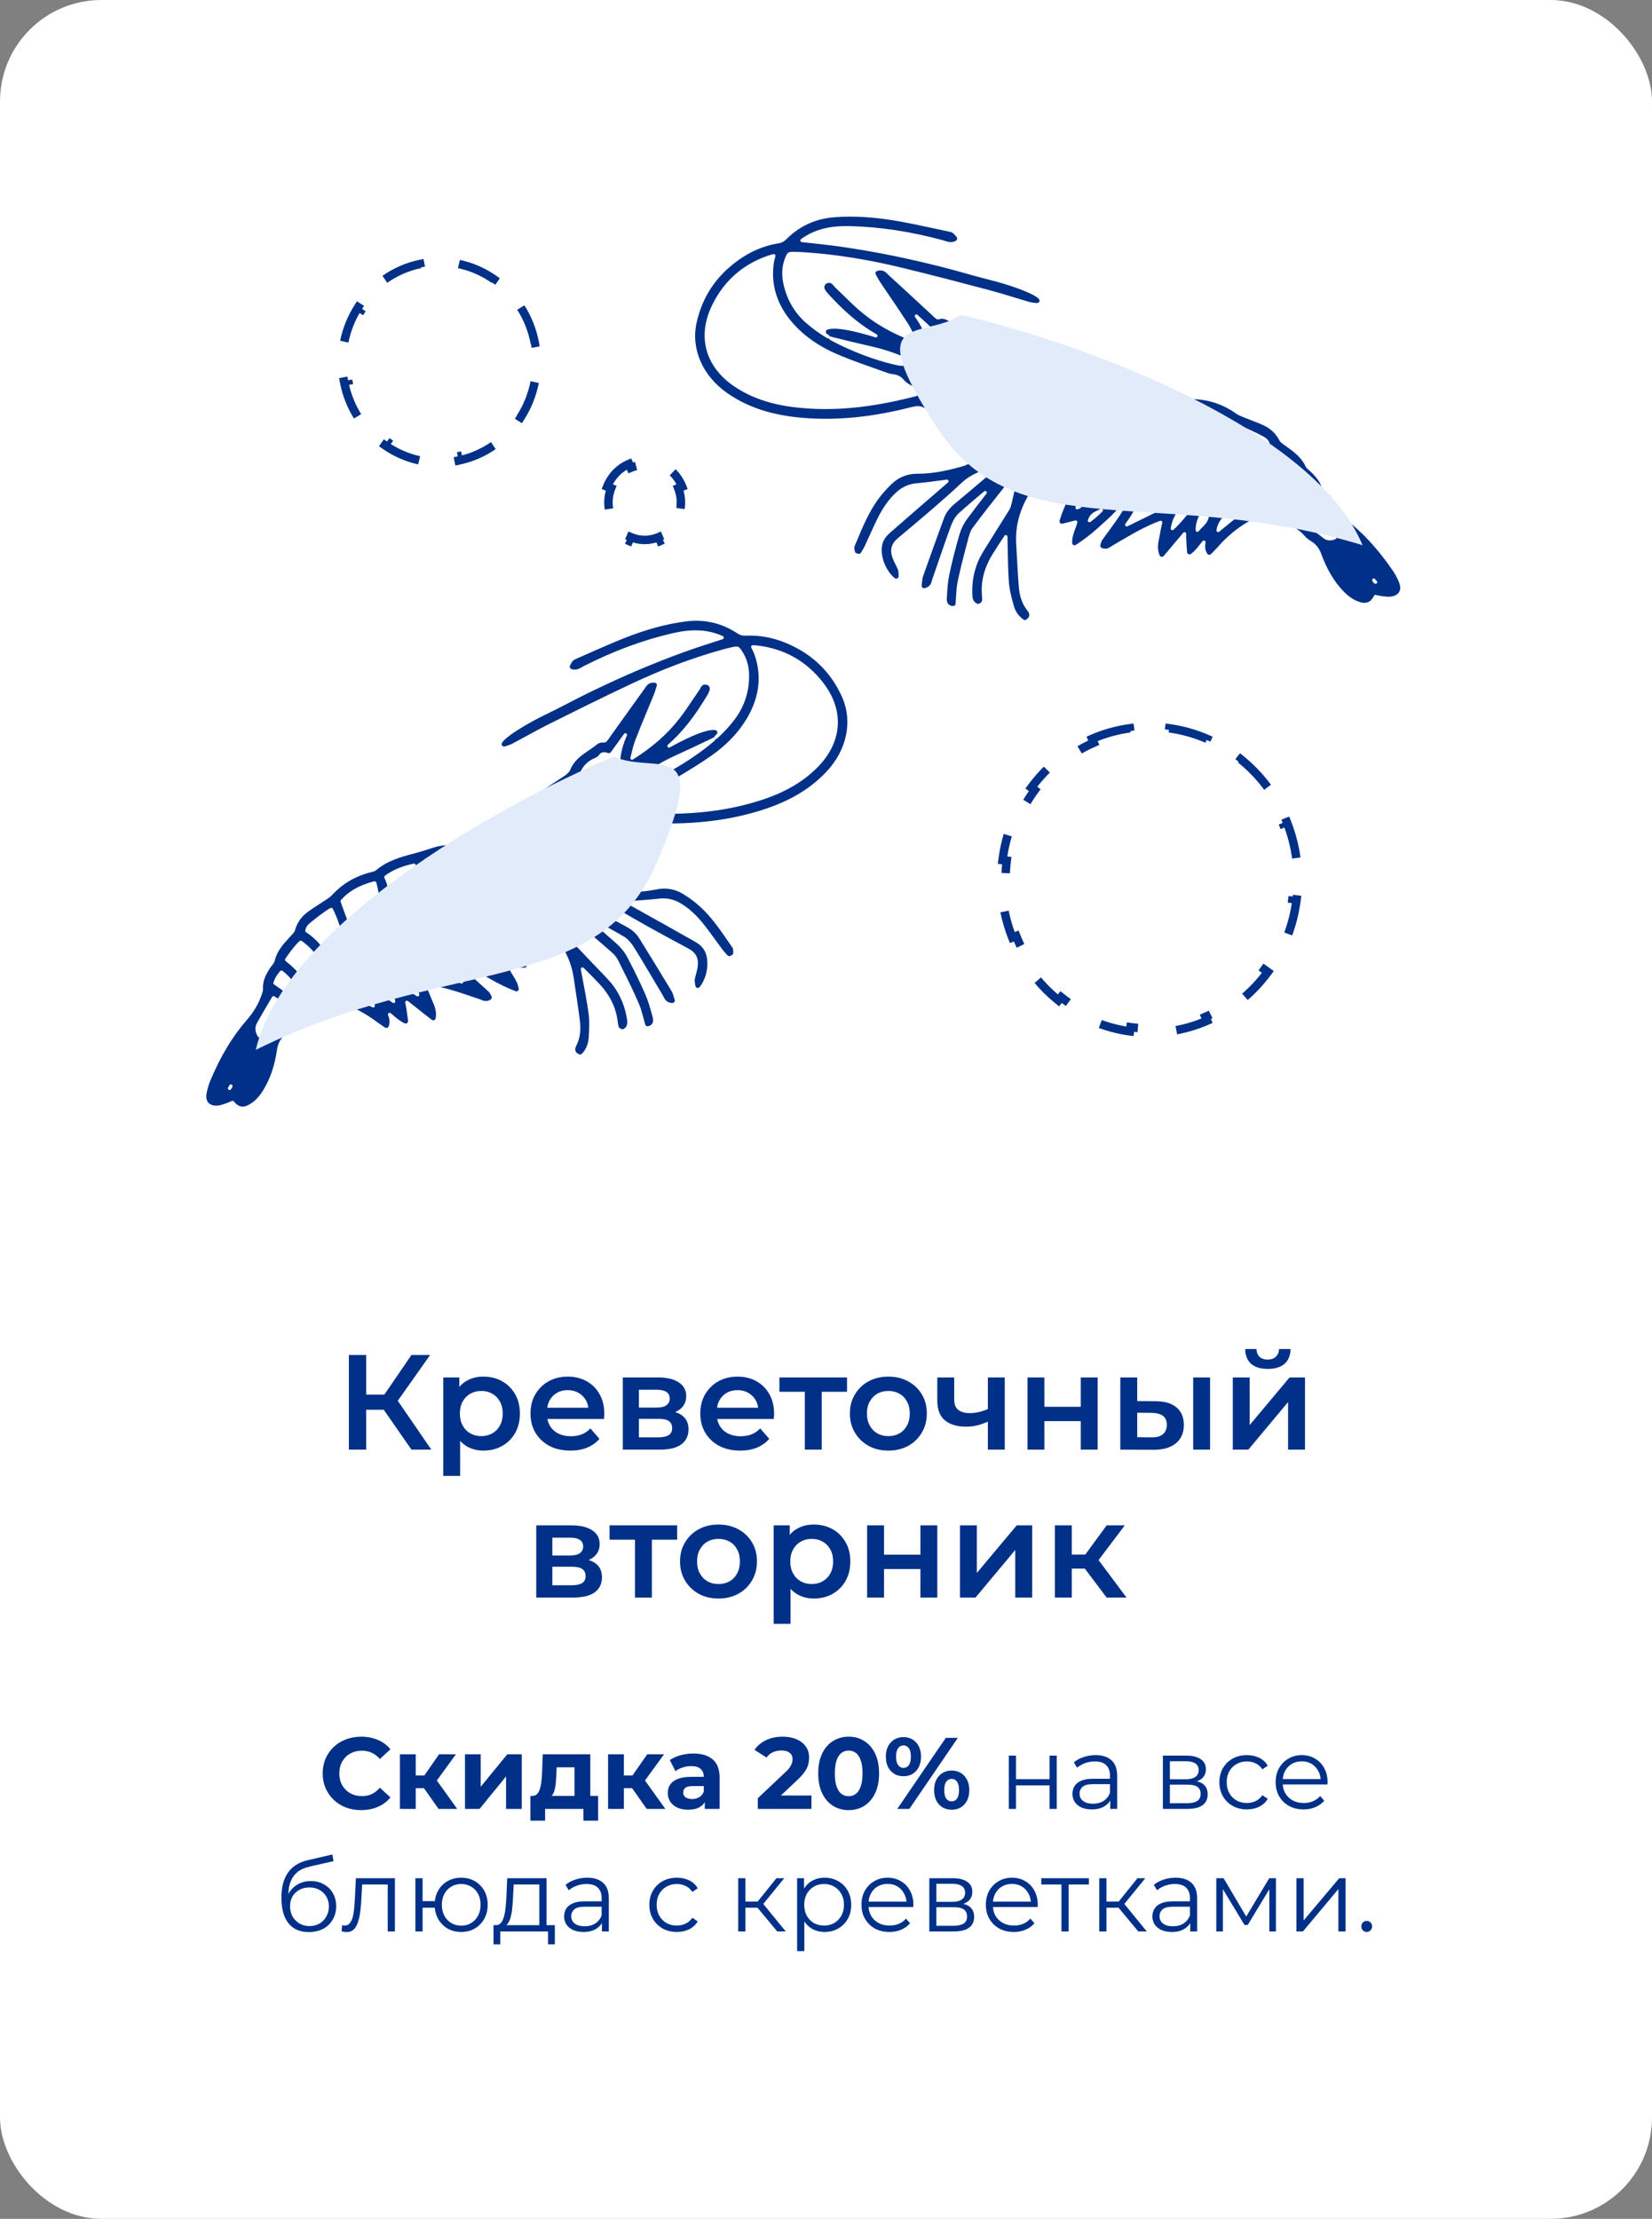 <?xml version="1.0" encoding="UTF-8"?> <svg xmlns="http://www.w3.org/2000/svg" width="391" height="525" viewBox="0 0 391 525" fill="none"><rect x="0" y="0" width="391" height="525" fill="#808080" stroke="none"/><rect width="391" height="525" rx="24" fill="white"></rect><mask id="mask0_939_7522" style="mask-type:alpha" maskUnits="userSpaceOnUse" x="30" y="30" width="331" height="263"><rect x="30" y="30" width="331" height="263" fill="#D9D9D9"></rect></mask><g mask="url(#mask0_939_7522)"><g clip-path="url(#clip0_939_7522)"><path d="M325.015 141.321L325.207 140.964C325.292 140.802 325.477 140.728 325.652 140.765C325.892 140.822 326.115 140.88 326.338 140.923C326.728 140.995 327.213 141.085 327.885 141.14C328.289 141.18 328.748 141.225 329.201 141.159C330.146 141.026 330.801 140.658 331.153 140.071C331.49 139.5 331.497 138.792 331.189 137.959C330.817 136.973 330.304 135.987 329.71 135.109C326.193 129.935 322.449 125.877 318.276 122.709C316.334 121.231 314.821 119.563 313.653 117.6C313.383 117.151 313.113 116.694 313.049 116.265C312.744 114.244 311.492 112.868 310.348 111.737C310.198 111.581 310.024 111.441 309.85 111.294C309.503 110.999 309.155 110.704 309.02 110.397C308.019 108.188 306.196 106.884 304.439 105.623L303.889 105.23C303.446 104.917 303.003 104.596 302.825 104.237C302.025 102.653 300.791 101.457 299.165 100.685C298.177 100.215 297.131 99.818 296.214 99.462C295.642 99.243 295.079 99.023 294.515 98.796L294.176 98.658C293.588 98.425 293.032 98.197 292.572 97.869C289.528 95.707 286.212 94.576 282.425 94.431C281.865 94.409 281.447 94.385 281.162 94.229C278.113 92.531 274.701 92.334 271.408 92.146C270.84 92.115 270.278 92.069 269.709 92.023L269.124 91.978C268.681 91.941 268.238 91.895 267.786 91.835C266.763 91.713 265.701 91.585 264.645 91.693C262.681 91.893 261.298 91.799 260.033 90.746C259.528 90.319 258.849 90.146 258.258 89.999L258.035 89.941C256.996 89.662 255.942 89.416 254.889 89.169C252.854 88.688 250.756 88.195 248.771 87.491C244.481 85.983 240.179 84.263 236.022 82.597L233.17 81.455C232.252 81.091 231.655 80.7 231.396 80.306C230.05 78.25 228.026 77.415 226.067 76.606C225.333 76.302 224.615 76.005 223.942 75.651C223.487 75.409 222.838 75.352 222.367 75.513C221.92 75.665 221.63 75.555 221.08 75.028C220.797 74.753 220.514 74.494 220.231 74.227L217.829 72.004C215.326 69.693 212.832 67.38 210.315 65.085L210.098 64.87C209.637 64.392 208.943 63.685 207.598 64.109C207.436 64.157 207.302 64.291 207.24 64.444C207.178 64.605 207.189 64.785 207.276 64.938L207.644 65.593C207.882 66.02 208.119 66.456 208.386 66.849C209.109 67.925 209.84 69.001 210.571 70.077C211.972 72.137 213.425 74.265 214.825 76.435C215.534 77.536 216.074 78.717 216.658 79.966L216.829 80.334C216.9 80.48 216.87 80.647 216.759 80.763C216.647 80.88 216.485 80.921 216.332 80.866C211.11 78.9 207.025 76.562 203.472 73.508C202.123 72.35 200.796 71.041 199.611 69.881C198.91 69.19 198.202 68.506 197.494 67.831C197.444 67.779 197.393 67.719 197.342 67.651C197.12 67.356 196.84 66.995 196.364 66.928C196.047 66.891 195.722 66.996 195.398 67.243C195.292 67.32 195.207 67.475 195.176 67.618C195.123 67.802 195.036 68.067 195.177 68.334C195.337 68.64 195.513 68.96 195.773 69.252C199.834 73.757 203.557 76.887 207.502 79.108C207.673 79.208 207.748 79.424 207.672 79.61C207.589 79.796 207.381 79.886 207.197 79.826C205.112 79.167 198.136 77.074 195.813 78.002C195.613 78.085 195.474 78.274 195.455 78.487C195.436 78.701 195.551 78.915 195.738 79.022C195.876 79.101 195.999 79.188 196.122 79.267L196.228 79.34C196.343 79.42 196.406 79.55 196.398 79.684C196.504 79.615 196.645 79.6 196.766 79.663C196.855 79.705 196.952 79.739 197.056 79.765C199.978 80.486 203.115 81.25 206.241 81.959C209.383 82.668 212.418 83.705 215.258 85.037C215.395 85.1 215.482 85.237 215.482 85.386C215.491 85.535 215.404 85.674 215.267 85.745C215.068 85.851 214.893 85.955 214.743 86.082C213.931 86.743 213.168 86.605 211.98 86.343C208.319 85.515 204.602 84.242 200.612 82.472C199.077 81.789 197.707 81.105 196.414 80.376C196.284 80.305 196.205 80.16 196.212 80.018C196.091 80.096 195.934 80.105 195.803 80.026C193.946 78.928 192.312 77.755 190.811 76.433C187.91 73.885 186.068 70.614 185.332 66.713C184.979 64.821 185.111 63.003 185.722 61.315C186.326 59.643 186.47 59.548 188.251 59.587C188.945 59.602 189.647 59.641 190.334 59.68C197.706 60.168 205.188 61.351 213.202 63.282C220.274 64.984 227.387 66.857 234.076 68.629C236.115 69.172 238.166 69.794 240.153 70.404L240.353 70.463C241.458 70.801 242.564 71.139 243.669 71.461C243.973 71.546 244.314 71.589 244.725 71.628C244.923 71.648 245.137 71.667 245.391 71.7C245.62 71.726 245.858 71.61 245.972 71.407C246.086 71.203 246.055 70.938 245.903 70.765C244.639 69.311 238.269 67.214 234.365 66.251C232.337 65.754 230.345 65.191 228.409 64.65L228.272 64.61C226.497 64.114 224.657 63.599 222.836 63.145C218.595 62.082 214.846 61.22 211.366 60.515C207.297 59.695 203.337 59.002 199.591 58.454C196.9 58.058 194.239 57.77 191.419 57.468L189.779 57.287C189.621 57.273 189.488 57.154 189.44 57C189.4 56.845 189.453 56.676 189.581 56.583C189.815 56.404 190.05 56.241 190.285 56.093C193.161 54.228 196.569 53.402 201.013 53.5C208.248 53.666 215.522 54.766 223.262 56.87C223.406 56.909 223.55 56.956 223.694 57.003C224.408 57.237 225.299 57.532 226.273 56.949C226.402 56.871 226.503 56.715 226.533 56.54C226.563 56.381 226.513 56.203 226.403 56.068C225.607 55.098 225.483 54.98 224.415 54.758C223.276 54.524 222.144 54.275 221.005 54.033L220.925 54.014C218.175 53.425 215.338 52.817 212.523 52.318C206.958 51.355 202.037 51.048 197.445 51.407C193.026 51.748 189.215 53.495 186.12 56.609C185.562 57.168 185.019 57.451 184.294 57.572C180.168 58.227 176.422 60.016 172.858 63.039C168.753 66.519 166.066 70.987 164.878 76.328C163.49 82.555 166.291 88.966 172.177 93.043C177.096 96.451 182.877 98.306 190.381 98.897C198.303 99.512 206.59 98.672 215.734 96.32C216.921 96.015 217.799 95.949 218.783 96.514C219.719 97.043 220.915 97.171 221.793 97.254C223.44 97.419 224.7 97.984 225.759 99.009L229.253 102.42C230.479 103.617 231.705 104.806 232.931 106.01C233.006 106.085 233.052 106.192 233.05 106.295C233.048 106.397 232.999 106.502 232.924 106.577L232.462 107.013C231.677 107.743 230.908 108.472 230.089 109.141C229.435 109.675 228.756 110.052 228.145 110.237C225.165 111.109 221.217 112.116 217.146 112.09C214.855 112.073 212.776 112.885 211.133 114.428C209.85 115.643 208.712 116.929 207.764 118.243C205.665 121.158 204.273 124.465 202.931 127.667L202.286 129.184C202.141 129.531 202.215 129.865 202.28 130.168C202.31 130.284 202.323 130.362 202.327 130.433C202.356 130.667 202.516 130.855 202.748 130.92L203.14 131.031C203.389 131.104 203.658 130.994 203.786 130.766L204.066 130.293C204.281 129.927 204.503 129.552 204.686 129.164C205.065 128.363 205.427 127.547 205.798 126.738C206.363 125.486 207.005 124.064 207.675 122.711C209.016 120.02 210.429 118.042 212.126 116.496C213.532 115.211 215.113 114.506 216.961 114.344C218.856 114.172 220.778 113.92 222.644 113.671L224.066 113.479C224.238 113.461 224.4 113.546 224.472 113.707C224.545 113.868 224.5 114.052 224.373 114.162L220.714 117.324C217.385 120.199 214.063 123.075 210.751 125.973C209.92 126.698 209.37 127.398 209.064 128.101C207.979 130.588 209.272 134.724 211.76 136.785C211.933 136.932 212.179 136.957 212.385 136.851C212.584 136.745 212.705 136.533 212.692 136.298C212.682 136.118 212.672 135.953 212.671 135.803C212.665 135.426 212.662 135.088 212.525 134.773C212.351 134.35 212.147 133.937 211.934 133.524C211.676 133.011 211.428 132.522 211.248 132.005C210.563 130.077 210.952 128.638 212.514 127.328L213.22 126.736C218.033 122.704 223.011 118.537 227.671 114.176C229.628 112.348 231.941 111.498 234.392 110.609C234.724 110.488 235.055 110.367 235.387 110.245C235.564 110.18 235.765 110.247 235.861 110.415C235.957 110.582 235.922 110.789 235.78 110.915L233.881 112.528C231.225 114.782 228.576 117.036 225.894 119.261C224.693 120.267 223.889 121.336 223.447 122.55C221.814 126.997 220.137 131.635 218.479 136.335C218.31 136.809 218.268 137.315 218.225 137.805C218.207 138.035 218.182 138.28 218.149 138.534C218.121 138.724 218.194 138.909 218.336 139.035C218.477 139.16 218.668 139.212 218.855 139.17C220.175 138.85 220.407 137.971 220.563 137.387C220.588 137.284 220.614 137.18 220.647 137.084C221.12 135.726 221.586 134.377 222.051 133.02L222.084 132.924C223.048 130.113 224.045 127.199 225.102 124.367C225.565 123.113 226.228 122.059 226.969 121.395C229.005 119.562 231.122 117.779 232.916 116.267C233.066 116.14 233.294 116.143 233.444 116.284C233.586 116.425 233.607 116.652 233.474 116.809C231.767 119.001 230.338 120.847 228.951 122.729C228.119 123.855 227.489 125.096 227.135 126.313C226.148 129.683 225.352 132.814 224.702 135.874C224.354 137.492 224.246 139.167 224.143 140.794L224.097 141.489C224.08 141.742 224.029 142.493 224.505 142.985C224.69 143.179 225.041 143.403 225.623 143.385C225.945 143.374 226.144 143.15 226.167 142.866C226.215 142.328 226.247 141.791 226.272 141.262C226.348 139.982 226.408 138.853 226.636 137.746C227.262 134.68 228.055 131.643 228.813 128.805L229.006 128.062C229.294 126.912 229.596 125.722 230.216 124.876C232.654 121.571 235.326 118.214 237.682 115.245L240.023 112.292C240.125 112.16 240.207 112.085 240.252 112.043C240.282 112.01 240.319 111.976 240.365 111.95C240.464 111.897 240.59 111.89 240.694 111.931C240.71 111.93 240.759 111.959 240.767 111.966C240.922 112.052 241.01 112.227 240.966 112.403L240.589 114.07C240.22 115.72 239.85 117.363 239.464 118.999C239.332 119.565 239.177 120.165 238.889 120.622C237.938 122.164 236.972 123.7 236.006 125.235L235.927 125.365C235.076 126.721 234.217 128.069 233.289 129.579C232.633 130.632 231.964 131.717 231.48 132.878C230.464 135.338 230.019 137.866 230.13 140.615C230.159 141.518 230.274 142.424 231.338 142.859C231.523 142.935 231.879 142.828 232.058 142.644C232.223 142.501 232.41 142.341 232.44 142.032C232.461 141.724 232.457 141.386 232.42 141.002C232.101 137.66 232.894 134.474 234.842 131.26C235.697 129.849 236.624 128.45 237.522 127.1L237.732 126.781C237.826 126.641 238.003 126.568 238.172 126.621C238.339 126.667 238.45 126.818 238.453 126.991L238.492 129.035C238.542 131.819 238.588 134.681 238.766 137.488C238.883 139.394 239.379 141.294 239.916 143.239C240.304 144.657 241.111 145.822 242.258 146.599C242.34 146.657 242.444 146.69 242.547 146.7C242.673 146.708 242.789 146.67 242.888 146.609C243.298 146.342 243.539 146.021 243.597 145.664C243.684 145.131 243.345 144.702 243.124 144.424C241.961 142.956 241.305 141.128 241.134 138.832C240.896 135.799 240.734 132.716 240.578 129.734L240.506 128.478C240.252 123.519 241.892 118.78 245.536 114.005C245.617 113.898 245.747 113.844 245.882 113.852L253.59 114.439C253.708 114.448 253.814 114.505 253.882 114.603C253.951 114.694 253.973 114.818 253.941 114.93C253.586 116.289 253.022 117.565 252.423 118.922C251.832 120.27 251.211 121.66 250.788 123.195C250.736 123.387 250.788 123.605 250.93 123.746C251.072 123.895 251.28 123.954 251.474 123.903L254.508 123.146C254.64 123.115 254.776 123.155 254.876 123.243C254.975 123.332 255.015 123.479 254.983 123.607C254.87 124.101 254.694 124.592 254.495 125.107C254.134 126.072 253.732 127.166 253.76 128.463C253.771 128.667 253.885 128.857 254.064 128.957C254.25 129.056 254.47 129.044 254.636 128.924C256.502 127.707 258.063 126.515 259.703 125.059L260.144 124.664C261.492 123.468 262.863 122.256 264.085 120.918C264.803 120.129 265.462 119.281 265.96 118.63C266.085 118.473 266.303 118.429 266.474 118.53C266.645 118.63 266.712 118.847 266.628 119.032C266.104 120.172 265.62 121.066 265.113 121.835C264.289 123.103 263.377 124.351 262.486 125.56L262.428 125.642C261.91 126.349 261.384 127.056 260.883 127.777C260.693 128.04 260.616 128.336 260.545 128.615C260.52 128.727 260.487 128.839 260.454 128.951C260.361 129.24 260.505 129.554 260.787 129.664C261.841 130.075 262.538 129.602 263.046 129.258C263.152 129.181 263.243 129.121 263.334 129.069L264.506 128.379C267.704 126.495 271.015 124.549 274.56 123.227C274.699 123.18 274.85 123.211 274.958 123.299C275.065 123.395 275.113 123.542 275.082 123.677C274.844 124.738 274.658 125.614 274.513 126.512C274.473 126.774 274.417 127.037 274.362 127.308L274.343 127.388C274.107 128.48 273.823 129.842 274.455 131.388C274.529 131.572 274.694 131.704 274.892 131.732C275.091 131.76 275.291 131.686 275.417 131.545L275.941 130.94C276.251 130.584 276.516 130.277 276.774 129.963L277.922 128.583C278.629 127.739 279.336 126.888 280.051 126.052C280.162 125.927 280.333 125.886 280.485 125.94C280.638 125.994 280.741 126.146 280.743 126.311C280.745 126.752 280.753 127.168 280.769 127.577C280.788 128.189 280.84 128.808 280.881 129.522L280.96 130.635C280.973 130.847 281.101 131.029 281.287 131.12C281.473 131.204 281.7 131.183 281.867 131.063C282.781 130.397 283.425 129.565 283.997 128.831C284.217 128.551 284.422 128.279 284.636 128.031C284.746 127.899 284.94 127.856 285.094 127.926C285.255 127.995 285.344 128.171 285.322 128.338C285.196 129.156 285.129 130.041 285.727 130.998C285.823 131.15 285.978 131.244 286.152 131.265C286.319 131.287 286.496 131.222 286.623 131.096L287.225 130.479C287.633 130.062 287.983 129.704 288.315 129.33C290.479 126.852 293.035 124.777 295.893 123.148C296.556 122.771 297.067 122.616 297.729 122.909C299.127 123.536 300.591 123.405 301.847 123.199C302.065 123.163 302.26 123.136 302.433 123.126C302.754 123.107 303 123.132 303.162 123.21L303.396 123.314C305.457 124.258 307.405 125.146 308.834 126.858C309.29 127.398 309.895 127.781 310.475 128.156C311.545 128.835 312.244 129.755 312.748 131.135C314.038 134.665 315.703 137.481 317.825 139.744C318.705 140.677 320.102 141.982 322.061 142.515C323.365 142.873 324.38 142.46 324.984 141.331L325.015 141.321ZM324.906 136.967C325.064 136.84 325.309 136.857 325.444 137.015L325.865 137.487C325.999 137.636 325.997 137.865 325.856 138.014C325.781 138.09 325.69 138.134 325.595 138.14C325.501 138.145 325.405 138.119 325.331 138.06C325.174 137.936 325.032 137.786 324.912 137.62L324.835 137.507C324.715 137.34 324.741 137.103 324.906 136.967V136.967ZM258.918 101.861C259.12 101.944 259.211 102.167 259.136 102.368C258.766 103.318 258.335 104.445 257.953 105.601C257.578 106.74 257.38 108.089 257.363 109.712L257.361 109.948L257.362 109.964C257.354 110.247 257.357 110.562 257.361 110.633C257.393 110.773 257.336 110.878 257.231 110.971C257.141 111.047 257.003 111.118 256.741 111.219C256.703 111.237 256.664 111.239 256.625 111.242C256.554 111.246 256.474 111.227 256.409 111.191C256.311 111.134 256.235 111.036 256.213 110.927C255.938 109.565 256.075 108.125 256.629 106.527C257.168 104.961 257.834 103.404 258.41 102.064C258.493 101.87 258.724 101.778 258.918 101.854L258.918 101.861ZM217.911 92.975C217.589 93.395 217.155 93.656 216.503 93.82C210.267 95.422 204.608 96.37 199.25 96.679C195.351 96.903 191.613 96.788 187.936 96.346C182.308 95.663 177.682 94.056 173.792 91.431C166.929 86.789 164.95 79.622 168.517 72.262C171.351 66.4 175.938 62.398 182.141 60.372C182.435 60.276 182.745 60.203 183.072 60.129C183.204 60.098 183.348 60.145 183.44 60.242C183.533 60.339 183.572 60.486 183.533 60.614C183.35 61.278 183.189 61.886 183.108 62.528C182.458 67.658 184.022 72.392 187.766 76.592C190.384 79.535 193.82 81.942 197.985 83.741C200.738 84.936 203.614 85.951 206.394 86.933L206.643 87.02C207.736 87.406 208.828 87.792 209.922 88.193C210.259 88.316 210.709 88.463 211.176 88.515C212.427 88.639 213.254 89.056 213.932 89.899C214.431 90.507 215.163 90.914 215.813 91.27C216.049 91.398 216.252 91.512 216.44 91.627C216.881 91.901 217.344 92.15 217.798 92.391C217.896 92.449 217.973 92.547 217.995 92.656C218.017 92.765 217.992 92.884 217.919 92.975L217.911 92.975ZM253.574 111.984C253.27 112.025 252.972 112.058 252.666 112.076C251.301 112.154 249.922 111.982 248.471 111.806L247.933 111.742C243.819 111.247 240.078 109.424 236.513 106.158C234.985 104.767 233.492 103.31 232.049 101.905L229.083 99.054C228.592 98.594 228.109 98.134 227.634 97.665C226.021 96.042 224.057 95.156 221.629 94.949C221.147 94.906 220.652 94.785 220.228 94.676C220.092 94.636 219.984 94.532 219.944 94.393C219.913 94.253 219.952 94.109 220.056 94.009C220.198 93.875 220.38 93.754 220.645 93.581C221.002 93.348 221.404 93.081 221.703 92.67C221.878 92.432 221.843 92.103 221.627 91.903C220.698 91.075 219.601 90.611 218.535 90.153C217.527 89.723 216.574 89.314 215.819 88.633C215.736 88.559 215.69 88.451 215.692 88.341C215.686 88.231 215.742 88.126 215.825 88.05C216.124 87.789 216.505 87.696 218.602 87.213L219.309 87.055C219.48 87.013 219.623 86.903 219.7 86.741C220.275 85.504 220.067 84.217 219.883 83.07L219.821 82.688C219.434 80.208 218.504 77.861 217.05 75.701L216.569 75.005C216.457 74.838 216.484 74.616 216.634 74.489C216.784 74.363 217.012 74.365 217.154 74.499L221.1 78.105C221.283 78.275 221.568 78.298 221.781 78.176C222.732 77.601 223.394 77.618 224.068 78.256C224.393 78.56 224.839 78.653 225.197 78.727L225.396 78.77C226.912 79.124 228.123 79.92 229.019 81.135C229.976 82.442 231.256 83.077 232.476 83.62C238.736 86.392 243.959 88.39 248.91 89.892L249.399 90.044C250.064 90.258 250.737 90.463 251.434 90.541C253.81 90.79 255.632 92.228 257.297 93.675C258.764 94.944 258.895 95.857 257.894 97.741L257.567 98.358C256.998 99.414 256.43 100.486 256.007 101.604L255.658 102.521C254.18 106.369 253.871 107.166 253.89 111.596C253.894 111.793 253.746 111.958 253.551 111.985L253.574 111.984ZM255.033 120.503C255.033 120.503 254.978 120.514 254.947 120.516C254.829 120.523 254.717 120.482 254.641 120.392C254.54 120.287 254.508 120.132 254.555 119.995L254.662 119.674C255.219 117.997 255.849 116.088 256.506 114.247C256.577 114.102 256.673 113.994 256.83 113.843L256.934 113.743C257.061 113.617 257.247 113.583 257.402 113.668C257.556 113.754 257.637 113.93 257.6 114.106C257.143 116.013 256.616 117.925 256.023 119.785C255.91 120.153 255.661 120.333 255.033 120.503V120.503ZM260.934 121.013C259.967 121.99 258.977 122.842 258.077 123.484C258.017 123.527 257.948 123.554 257.877 123.558C257.783 123.564 257.695 123.537 257.621 123.479C257.481 123.377 257.431 123.198 257.485 123.038C257.843 122.018 258.421 121.386 259.418 120.935C259.779 120.773 260.131 120.595 260.474 120.402C260.641 120.306 260.856 120.349 260.976 120.507C261.095 120.666 261.076 120.879 260.942 121.021L260.934 121.013ZM263.445 114.328C263.107 114.883 262.652 115.594 262.095 116.169C261.367 116.919 260.57 117.697 259.494 118.286C259.44 118.313 259.386 118.332 259.331 118.335C259.237 118.34 259.149 118.314 259.067 118.256C258.944 118.161 258.887 117.998 258.925 117.847C259.143 116.976 259.418 116.15 259.68 115.363L259.908 114.673C259.947 114.545 260.06 114.444 260.192 114.413L260.735 114.279C261.527 114.084 262.279 113.899 263.026 113.738C263.181 113.706 263.334 113.768 263.428 113.896C263.522 114.024 263.524 114.19 263.453 114.327L263.445 114.328ZM264.052 108.728C263.813 109.088 263.593 109.502 263.369 109.995C262.791 111.296 262.057 111.944 261.029 112.003C260.684 112.023 260.295 111.975 259.872 111.865C259.712 111.827 259.594 111.685 259.576 111.513L259.555 111.144C259.488 110.392 259.432 109.703 259.528 109.044C259.731 107.647 260.088 106.186 260.584 104.693C261.068 103.257 261.653 101.783 262.176 100.485L262.774 98.979C263.412 97.352 263.621 95.916 263.42 94.471C263.392 94.268 263.523 94.08 263.725 94.036C265.248 93.697 266.72 93.825 268.084 94.006C268.362 94.053 268.718 94.355 268.914 94.611C270.508 96.747 270.537 99.162 268.99 101.407C267.479 103.596 265.972 105.847 264.515 108.025L264.044 108.729L264.052 108.728ZM265.706 112.301C265.095 111.817 265.03 111.364 265.456 110.694C265.802 110.154 266.141 109.608 266.48 109.069L266.581 108.905C267.092 108.089 267.597 107.281 268.204 106.348C268.703 105.58 269.173 104.852 269.749 104.205C272.343 101.262 273.015 98.177 271.747 95.023C271.701 94.9 271.717 94.765 271.789 94.658C271.862 94.552 271.968 94.49 272.118 94.49C273.992 94.508 276.788 94.669 279.387 95.929C279.533 95.999 279.62 96.151 279.606 96.31C279.596 96.42 279.592 96.492 279.573 96.556C279.097 98.267 279.246 100.045 280.036 102.149C281.3 105.508 281.409 109.035 280.366 112.936C280.108 113.912 279.628 114.474 278.81 114.75C278.416 114.883 278.023 115.023 277.63 115.172C276.736 115.499 275.903 115.799 275.034 116.014C274.437 116.166 273.859 116.255 273.31 116.286C271.545 116.388 270.028 115.869 268.71 114.717C268.03 114.119 267.297 113.555 266.596 113.005L265.706 112.301V112.301ZM274.406 120.82C272.514 121.74 270.632 122.667 268.741 123.602L266.851 124.529C266.805 124.555 266.75 124.566 266.703 124.569C266.586 124.576 266.465 124.528 266.38 124.43C266.263 124.296 266.259 124.091 266.36 123.944C267.483 122.391 268.739 120.556 269.384 118.362C269.443 118.154 269.657 118.039 269.865 118.098C272.921 118.961 275.715 118.265 277.546 117.672C277.716 117.615 277.908 117.682 278.004 117.834C278.099 117.986 278.079 118.184 277.953 118.317C276.987 119.317 275.822 120.14 274.406 120.828L274.406 120.82ZM277.744 125.35C277.677 125.417 277.584 125.446 277.498 125.451C277.427 125.455 277.356 125.443 277.29 125.4C277.144 125.322 277.064 125.153 277.093 124.986C277.533 122.513 278.249 121.275 281.131 118.008C281.256 117.867 281.459 117.832 281.614 117.926L282.662 118.503C282.849 118.602 282.918 118.834 282.826 119.021C281.973 120.738 279.791 123.453 277.751 125.342L277.744 125.35ZM286.307 121.244C286.166 122.63 285.757 123.582 284.99 124.335C284.505 124.803 284.054 125.302 283.676 125.717C283.602 125.792 283.51 125.837 283.408 125.843C283.353 125.846 283.305 125.841 283.249 125.82C283.096 125.766 282.994 125.622 282.993 125.465C282.927 123.226 284.034 121.407 285.129 119.919C285.209 119.812 285.332 119.75 285.466 119.758C285.632 119.764 285.79 119.779 285.868 119.774C285.938 119.754 286.025 119.765 286.097 119.785C286.21 119.825 286.302 119.922 286.332 120.039C286.38 120.185 286.395 120.444 286.315 121.236L286.307 121.244ZM287.017 116.63C286.849 116.979 286.697 117.216 286.562 117.341C286.503 117.408 286.411 117.452 286.31 117.466L286.286 117.468C286.153 117.475 285.891 117.443 285.277 117.164C284.453 116.786 283.584 116.324 282.63 115.758C282.166 115.485 281.994 115.228 282.218 114.483C283.697 109.683 283.593 105.006 281.897 100.57C281.61 99.815 281.641 98.853 281.666 97.923L281.69 97.111C281.691 96.992 281.756 96.879 281.846 96.802C281.997 96.692 282.217 96.687 282.375 96.693C285.914 96.922 288.578 97.8 290.751 99.462C290.867 99.549 290.922 99.688 290.898 99.831C290.744 100.832 290.604 101.824 290.463 102.8L290.447 102.927C290.038 105.799 289.643 108.514 289.091 111.23C288.729 113.006 287.901 114.754 287.101 116.437L287.017 116.623L287.017 116.63ZM292.711 122.426L288.561 125.806C288.493 125.857 288.416 125.885 288.338 125.889C288.267 125.893 288.196 125.882 288.131 125.846C287.993 125.775 287.913 125.623 287.928 125.464C288.033 124.285 288.687 123.075 289.877 121.873C290.063 121.681 290.46 121.47 291.233 121.504C291.612 121.521 292.066 121.605 292.569 121.742C292.713 121.781 292.822 121.892 292.846 122.041C292.879 122.188 292.824 122.333 292.711 122.426V122.426ZM295.418 119.413C295.416 119.516 295.367 119.621 295.293 119.688C295.225 119.747 295.141 119.783 295.047 119.789C295.031 119.79 295.015 119.791 294.999 119.791C292.686 119.657 290.799 119.286 289.068 118.622C288.964 118.581 288.888 118.506 288.843 118.406C288.806 118.306 288.808 118.196 288.849 118.091L289.157 117.42C289.668 116.32 290.143 115.286 290.562 114.215C291.412 112.025 291.902 109.604 292.156 106.354C292.272 104.829 292.521 103.264 292.879 101.7C292.923 101.501 292.969 101.349 292.995 101.245C293.009 101.213 293.015 101.181 293.021 101.157C293.024 101.062 293.066 100.973 293.133 100.907C293.214 100.815 293.338 100.777 293.456 100.786C293.623 100.807 293.871 100.88 294.177 100.996C295.643 101.573 297.164 102.296 299.129 103.34C299.803 103.702 300.231 104.166 300.465 104.813C300.521 104.96 300.483 105.119 300.371 105.228C296.242 109.244 295.545 114.644 295.41 119.398L295.418 119.413ZM302.303 119.922C302.225 120.611 301.889 120.93 301.192 120.985C301.121 120.989 301.051 120.994 300.98 120.998C300.423 121.03 299.887 121.021 299.446 121.007L299.083 121.005C299.044 121.007 299.004 120.993 298.964 120.98C298.024 120.656 297.726 120.39 297.727 119.87C297.737 115.124 298.281 111.299 300.912 108.07L301.218 108.32L300.92 108.061C301.589 107.244 301.737 107.078 301.812 107.01C301.902 106.942 302.018 106.904 302.13 106.929C302.305 106.958 302.564 107.093 303.353 107.677C304.43 108.473 305.429 109.407 306.437 110.38C306.537 110.469 306.576 110.609 306.552 110.736C306.533 110.824 306.479 110.968 306.301 111.167C304.041 113.738 302.699 116.68 302.311 119.921L302.303 119.922ZM306.565 121.077L306.329 121.618C306.266 121.756 306.137 121.842 305.996 121.85C305.988 121.851 305.972 121.851 305.964 121.852C305.318 121.834 304.886 121.709 304.684 121.485C304.456 121.222 304.411 120.706 304.548 119.95C304.993 117.563 305.779 115.621 306.928 113.988C307.161 113.66 307.419 113.362 307.7 113.039C307.832 112.882 308.067 112.86 308.232 112.985C309.195 113.716 309.868 114.465 310.343 115.342C310.423 115.495 310.402 115.677 310.283 115.802L309.763 116.344C309.065 117.061 308.404 117.744 307.874 118.531C307.33 119.333 306.941 120.221 306.565 121.077V121.077ZM316.564 127.003C316.454 127.285 316.064 127.614 315.754 127.711C315.468 127.798 315.188 127.846 314.921 127.861C314.309 127.896 313.765 127.747 313.32 127.402C312.029 126.43 310.757 125.393 309.526 124.386L308.849 123.835C308.461 123.518 308.267 123.168 308.514 122.398C309.101 120.561 309.826 119.347 310.796 118.559C310.954 118.432 311.191 118.45 311.334 118.599L312.435 119.819C313.578 121.075 314.872 122.504 316.103 123.928C316.981 124.948 316.846 126.16 316.571 126.995L316.564 127.003Z" fill="#003087"></path><circle cx="228.667" cy="86.194" r="2" transform="rotate(7.597 228.667 86.194)" fill="#003087"></circle></g><path d="M55.602 260.907L55.342 260.596C55.225 260.455 55.03 260.42 54.865 260.492C54.643 260.596 54.435 260.698 54.226 260.785C53.858 260.934 53.401 261.12 52.754 261.311C52.367 261.432 51.926 261.568 51.47 261.596C50.518 261.656 49.801 261.428 49.338 260.925C48.892 260.434 48.742 259.742 48.875 258.864C49.04 257.823 49.343 256.754 49.746 255.773C52.144 249.995 54.989 245.263 58.435 241.317C60.038 239.476 61.182 237.536 61.928 235.377C62.102 234.883 62.274 234.381 62.25 233.948C62.14 231.907 63.087 230.306 63.978 228.967C64.094 228.783 64.236 228.612 64.376 228.432C64.657 228.073 64.938 227.714 65.008 227.386C65.542 225.02 67.062 223.374 68.528 221.784L68.987 221.288C69.358 220.892 69.727 220.488 69.829 220.099C70.291 218.387 71.257 216.966 72.694 215.881C73.566 215.22 74.51 214.62 75.337 214.086C75.852 213.756 76.359 213.427 76.866 213.09L77.169 212.886C77.698 212.538 78.197 212.203 78.58 211.789C81.124 209.055 84.143 207.276 87.822 206.369C88.365 206.233 88.77 206.126 89.017 205.915C91.66 203.635 94.961 202.752 98.148 201.901C98.699 201.756 99.239 201.597 99.787 201.437L100.351 201.275C100.777 201.148 101.202 201.014 101.633 200.864C102.609 200.537 103.624 200.197 104.68 200.089C106.644 199.887 107.979 199.516 109.005 198.229C109.413 197.708 110.042 197.401 110.591 197.137L110.799 197.035C111.76 196.552 112.742 196.098 113.723 195.643C115.618 194.761 117.574 193.853 119.375 192.762C123.271 190.417 127.136 187.862 130.87 185.389L133.432 183.694C134.257 183.151 134.763 182.648 134.937 182.209C135.839 179.924 137.652 178.696 139.407 177.508C140.064 177.061 140.707 176.625 141.295 176.141C141.691 175.813 142.315 175.626 142.808 175.688C143.278 175.746 143.539 175.581 143.971 174.953C144.193 174.626 144.417 174.315 144.64 173.997L146.543 171.333C148.526 168.563 150.501 165.794 152.501 163.037L152.67 162.782C153.025 162.222 153.561 161.388 154.964 161.531C155.133 161.546 155.291 161.649 155.383 161.787C155.476 161.932 155.502 162.111 155.447 162.278L155.219 162.994C155.074 163.461 154.929 163.935 154.748 164.374C154.257 165.575 153.759 166.776 153.261 167.977C152.305 170.278 151.313 172.656 150.381 175.065C149.91 176.286 149.62 177.552 149.301 178.894L149.208 179.289C149.168 179.445 149.231 179.603 149.363 179.695C149.496 179.786 149.664 179.793 149.802 179.709C154.518 176.727 158.046 173.61 160.907 169.901C161.994 168.494 163.029 166.943 163.954 165.568C164.501 164.749 165.056 163.936 165.613 163.131C165.651 163.07 165.689 163.001 165.725 162.924C165.883 162.591 166.084 162.18 166.537 162.018C166.84 161.918 167.179 161.956 167.546 162.132C167.666 162.186 167.781 162.32 167.84 162.454C167.929 162.623 168.067 162.865 167.983 163.156C167.889 163.487 167.782 163.837 167.585 164.175C164.52 169.408 161.508 173.227 158.094 176.201C157.947 176.333 157.917 176.56 158.028 176.726C158.148 176.892 158.369 176.938 158.538 176.842C160.446 175.775 166.854 172.313 169.317 172.752C169.53 172.792 169.704 172.95 169.766 173.155C169.828 173.36 169.759 173.593 169.597 173.736C169.478 173.841 169.375 173.951 169.271 174.054L169.181 174.146C169.085 174.248 169.05 174.388 169.085 174.518C168.967 174.472 168.826 174.485 168.72 174.572C168.641 174.631 168.553 174.684 168.457 174.73C165.741 176.027 162.823 177.41 159.905 178.737C156.972 180.067 154.21 181.697 151.698 183.576C151.577 183.666 151.52 183.817 151.549 183.964C151.571 184.111 151.684 184.23 151.833 184.271C152.049 184.335 152.241 184.402 152.414 184.495C153.343 184.978 154.063 184.689 155.173 184.192C158.59 182.64 161.973 180.641 165.522 178.101C166.887 177.121 168.09 176.174 169.209 175.199C169.322 175.103 169.37 174.945 169.334 174.807C169.469 174.859 169.624 174.836 169.736 174.732C171.333 173.281 172.696 171.802 173.898 170.203C176.224 167.12 177.365 163.545 177.297 159.576C177.259 157.651 176.763 155.897 175.823 154.368C174.893 152.853 174.732 152.789 172.996 153.188C172.32 153.343 171.639 153.523 170.975 153.7C163.854 155.67 156.766 158.343 149.309 161.856C142.728 164.954 136.142 168.227 129.948 171.316C128.062 172.261 126.18 173.285 124.357 174.284L124.173 174.382C123.159 174.937 122.144 175.491 121.128 176.03C120.847 176.175 120.522 176.286 120.127 176.408C119.937 176.468 119.732 176.53 119.49 176.613C119.27 176.685 119.014 176.62 118.861 176.444C118.708 176.268 118.685 176.001 118.799 175.802C119.743 174.122 125.557 170.779 129.185 169.045C131.07 168.148 132.908 167.194 134.694 166.272L134.819 166.206C136.458 165.361 138.156 164.483 139.847 163.67C143.785 161.772 147.281 160.169 150.547 158.774C154.366 157.147 158.103 155.667 161.662 154.373C164.217 153.44 166.765 152.62 169.465 151.754L171.034 151.245C171.186 151.199 171.292 151.056 171.308 150.895C171.316 150.735 171.23 150.581 171.085 150.515C170.82 150.387 170.557 150.275 170.297 150.178C167.103 148.933 163.599 148.814 159.266 149.809C152.214 151.436 145.314 153.985 138.16 157.612C138.027 157.68 137.895 157.755 137.763 157.83C137.111 158.204 136.299 158.673 135.227 158.299C135.085 158.248 134.954 158.116 134.89 157.951C134.828 157.801 134.841 157.617 134.921 157.462C135.504 156.352 135.602 156.21 136.603 155.777C137.671 155.317 138.729 154.844 139.796 154.377L139.871 154.342C142.444 153.209 145.099 152.039 147.755 150.981C153.01 148.912 157.767 147.615 162.337 147.038C166.734 146.477 170.819 147.416 174.481 149.84C175.14 150.275 175.729 150.442 176.463 150.413C180.636 150.22 184.667 151.214 188.77 153.454C193.494 156.03 197.029 159.862 199.273 164.853C201.893 170.67 200.447 177.515 195.508 182.699C191.381 187.032 186.094 190.018 178.865 192.116C171.232 194.321 162.946 195.176 153.515 194.722C152.291 194.664 151.418 194.777 150.568 195.53C149.759 196.237 148.614 196.604 147.77 196.863C146.191 197.358 145.071 198.166 144.242 199.384L141.51 203.432C140.552 204.852 139.592 206.265 138.635 207.692C138.576 207.78 138.554 207.895 138.576 207.995C138.599 208.095 138.668 208.188 138.756 208.246L139.298 208.58C140.214 209.136 141.114 209.694 142.052 210.183C142.8 210.573 143.541 210.806 144.177 210.863C147.272 211.114 151.343 211.301 155.324 210.452C157.564 209.971 159.764 210.346 161.685 211.525C163.188 212.455 164.563 213.484 165.757 214.579C168.402 217.008 170.434 219.966 172.397 222.83L173.335 224.185C173.548 224.495 173.543 224.837 173.541 225.147C173.534 225.267 173.538 225.346 173.548 225.416C173.567 225.652 173.448 225.868 173.234 225.979L172.873 226.167C172.644 226.288 172.358 226.235 172.186 226.038L171.817 225.632C171.532 225.316 171.238 224.994 170.981 224.651C170.448 223.943 169.928 223.217 169.402 222.501C168.595 221.388 167.678 220.125 166.748 218.936C164.891 216.573 163.107 214.921 161.131 213.751C159.495 212.777 157.804 212.406 155.961 212.622C154.071 212.837 152.138 212.979 150.259 213.112L148.828 213.212C148.656 213.229 148.514 213.346 148.476 213.518C148.438 213.69 148.519 213.861 148.666 213.943L152.889 216.299C156.731 218.442 160.565 220.585 164.395 222.753C165.357 223.295 166.037 223.87 166.479 224.496C168.044 226.712 167.615 231.024 165.596 233.545C165.456 233.725 165.22 233.799 164.997 233.737C164.781 233.673 164.619 233.491 164.585 233.258C164.558 233.079 164.534 232.916 164.505 232.769C164.434 232.398 164.369 232.066 164.439 231.73C164.524 231.281 164.641 230.835 164.765 230.387C164.914 229.833 165.059 229.304 165.13 228.761C165.411 226.734 164.738 225.403 162.944 224.437L162.133 224C156.603 221.026 150.885 217.953 145.438 214.625C143.152 213.23 140.716 212.866 138.135 212.492C137.785 212.44 137.436 212.388 137.087 212.336C136.9 212.308 136.717 212.415 136.657 212.598C136.597 212.782 136.673 212.977 136.838 213.072L139.024 214.267C142.081 215.937 145.131 217.609 148.208 219.245C149.588 219.986 150.592 220.871 151.27 221.971C153.769 225.995 156.35 230.197 158.925 234.465C159.186 234.895 159.33 235.382 159.471 235.854C159.535 236.074 159.609 236.31 159.693 236.552C159.759 236.732 159.724 236.928 159.612 237.08C159.499 237.231 159.321 237.321 159.13 237.317C157.773 237.271 157.367 236.457 157.097 235.917C157.051 235.821 157.005 235.724 156.953 235.637C156.215 234.403 155.486 233.176 154.756 231.941L154.704 231.854C153.191 229.297 151.625 226.644 150.017 224.085C149.31 222.95 148.447 222.053 147.587 221.552C145.222 220.169 142.789 218.851 140.726 217.734C140.553 217.64 140.33 217.689 140.212 217.857C140.101 218.024 140.127 218.251 140.288 218.378C142.404 220.179 144.177 221.697 145.916 223.26C146.959 224.194 147.826 225.282 148.42 226.401C150.068 229.502 151.481 232.408 152.737 235.273C153.405 236.787 153.85 238.405 154.28 239.978L154.466 240.649C154.534 240.894 154.736 241.618 154.369 242.197C154.227 242.424 153.929 242.714 153.356 242.815C153.038 242.869 152.797 242.69 152.717 242.416C152.562 241.899 152.421 241.38 152.29 240.867C151.957 239.629 151.669 238.536 151.222 237.498C149.988 234.621 148.597 231.808 147.281 229.182L146.941 228.494C146.426 227.426 145.89 226.321 145.112 225.618C142.055 222.875 138.759 220.128 135.851 217.697L132.962 215.279C132.834 215.171 132.739 215.114 132.686 215.082C132.65 215.055 132.607 215.03 132.557 215.013C132.449 214.981 132.325 215 132.23 215.061C132.215 215.064 132.173 215.102 132.166 215.11C132.032 215.225 131.981 215.416 132.06 215.579L132.766 217.135C133.462 218.676 134.157 220.21 134.865 221.734C135.11 222.262 135.382 222.818 135.758 223.207C137 224.525 138.257 225.833 139.514 227.141L139.618 227.253C140.725 228.409 141.839 229.555 143.054 230.845C143.909 231.744 144.785 232.671 145.494 233.711C146.986 235.913 147.933 238.3 148.38 241.014C148.535 241.904 148.606 242.815 147.652 243.456C147.486 243.568 147.116 243.535 146.904 243.392C146.713 243.285 146.497 243.166 146.406 242.869C146.322 242.572 146.258 242.24 146.217 241.857C145.852 238.519 144.432 235.559 141.874 232.806C140.75 231.598 139.56 230.415 138.407 229.274L138.137 229.004C138.016 228.887 137.828 228.851 137.674 228.937C137.519 229.016 137.441 229.186 137.473 229.356L137.849 231.366C138.363 234.102 138.897 236.914 139.291 239.7C139.562 241.59 139.461 243.551 139.329 245.564C139.235 247.031 138.681 248.336 137.715 249.328C137.646 249.402 137.551 249.456 137.452 249.486C137.33 249.52 137.209 249.506 137.1 249.466C136.645 249.287 136.343 249.022 136.214 248.683C136.021 248.18 136.266 247.691 136.426 247.373C137.268 245.701 137.541 243.778 137.244 241.495C136.863 238.477 136.398 235.424 135.947 232.472L135.764 231.228C135.009 226.32 132.444 222.011 127.908 218.073C127.808 217.984 127.669 217.957 127.539 217.992L120.11 220.127C119.995 220.16 119.903 220.237 119.856 220.347C119.808 220.45 119.81 220.576 119.865 220.679C120.488 221.938 121.298 223.073 122.159 224.281C123.011 225.482 123.9 226.717 124.625 228.135C124.715 228.313 124.708 228.536 124.598 228.703C124.488 228.878 124.297 228.978 124.096 228.968L120.972 228.84C120.837 228.836 120.711 228.902 120.632 229.009C120.552 229.116 120.543 229.269 120.6 229.387C120.811 229.849 121.083 230.293 121.382 230.758C121.931 231.63 122.545 232.619 122.781 233.895C122.811 234.097 122.738 234.307 122.583 234.441C122.421 234.576 122.203 234.608 122.016 234.524C119.942 233.71 118.173 232.859 116.272 231.764L115.759 231.467C114.197 230.569 112.61 229.659 111.143 228.596C110.28 227.969 109.462 227.271 108.843 226.735C108.689 226.607 108.467 226.608 108.32 226.74C108.173 226.873 108.15 227.099 108.27 227.264C109.014 228.274 109.669 229.052 110.321 229.702C111.385 230.777 112.53 231.815 113.647 232.818L113.721 232.887C114.371 233.474 115.029 234.06 115.667 234.665C115.905 234.884 116.041 235.158 116.167 235.418C116.214 235.522 116.269 235.625 116.324 235.728C116.474 235.992 116.396 236.329 116.142 236.493C115.193 237.11 114.415 236.788 113.848 236.553C113.729 236.5 113.628 236.459 113.527 236.426L112.24 235.988C108.727 234.79 105.09 233.554 101.352 232.977C101.206 232.959 101.064 233.02 100.977 233.128C100.89 233.244 100.873 233.397 100.932 233.524C101.379 234.514 101.739 235.335 102.062 236.185C102.155 236.433 102.262 236.679 102.371 236.933L102.406 237.008C102.858 238.029 103.412 239.306 103.105 240.948C103.071 241.143 102.936 241.306 102.747 241.374C102.559 241.441 102.347 241.409 102.196 241.296L101.56 240.81C101.184 240.524 100.862 240.277 100.547 240.022L99.143 238.902C98.279 238.219 97.415 237.529 96.546 236.854C96.412 236.755 96.236 236.749 96.098 236.833C95.959 236.917 95.889 237.086 95.921 237.248C96.008 237.68 96.084 238.09 96.151 238.493C96.256 239.097 96.331 239.714 96.436 240.421L96.583 241.527C96.614 241.737 96.524 241.941 96.36 242.068C96.195 242.188 95.969 242.213 95.782 242.13C94.752 241.662 93.952 240.977 93.244 240.375C92.972 240.145 92.716 239.92 92.456 239.72C92.321 239.613 92.122 239.611 91.986 239.71C91.842 239.811 91.791 240.001 91.846 240.16C92.135 240.935 92.38 241.789 91.988 242.847C91.925 243.015 91.792 243.138 91.626 243.195C91.467 243.25 91.28 243.222 91.131 243.124L90.416 242.642C89.932 242.316 89.517 242.036 89.116 241.738C86.496 239.749 83.572 238.233 80.444 237.217C79.718 236.982 79.187 236.933 78.597 237.354C77.355 238.252 75.895 238.419 74.624 238.471C74.403 238.48 74.206 238.493 74.035 238.518C73.716 238.565 73.481 238.64 73.338 238.748L73.13 238.898C71.302 240.239 69.574 241.503 68.521 243.469C68.184 244.09 67.669 244.587 67.177 245.072C66.266 245.953 65.768 246.996 65.554 248.449C65.005 252.167 63.944 255.263 62.324 257.908C61.651 259 60.547 260.56 58.736 261.478C57.532 262.093 56.454 261.894 55.634 260.911L55.602 260.907ZM54.828 256.621C54.647 256.529 54.411 256.595 54.31 256.777L53.994 257.324C53.892 257.498 53.941 257.721 54.109 257.839C54.197 257.898 54.297 257.923 54.39 257.909C54.483 257.895 54.572 257.85 54.633 257.778C54.761 257.624 54.87 257.449 54.954 257.262L55.007 257.135C55.09 256.948 55.017 256.72 54.828 256.621V256.621ZM112.346 208.888C112.166 209.01 112.121 209.247 112.235 209.429C112.79 210.284 113.44 211.3 114.048 212.354C114.646 213.394 115.113 214.676 115.458 216.261L115.507 216.492L115.51 216.508C115.574 216.784 115.636 217.093 115.646 217.163C115.643 217.306 115.72 217.398 115.842 217.467C115.945 217.524 116.094 217.565 116.371 217.612C116.413 217.622 116.451 217.616 116.49 217.61C116.56 217.6 116.635 217.565 116.691 217.517C116.775 217.441 116.83 217.33 116.83 217.219C116.824 215.83 116.398 214.447 115.532 212.994C114.687 211.569 113.72 210.179 112.884 208.984C112.764 208.811 112.519 208.767 112.345 208.88L112.346 208.888ZM150.707 191.887C151.107 192.233 151.585 192.401 152.256 192.43C158.687 192.737 164.422 192.52 169.731 191.738C173.595 191.169 177.232 190.299 180.744 189.123C186.117 187.315 190.322 184.805 193.6 181.447C199.382 175.512 199.869 168.093 194.887 161.607C190.925 156.44 185.624 153.448 179.138 152.72C178.831 152.686 178.512 152.677 178.178 152.671C178.042 152.667 177.91 152.742 177.84 152.855C177.769 152.969 177.76 153.121 177.825 153.239C178.137 153.852 178.419 154.414 178.628 155.027C180.302 159.919 179.729 164.872 176.912 169.743C174.944 173.154 172.066 176.207 168.351 178.812C165.897 180.539 163.286 182.116 160.762 183.639L160.536 183.776C159.544 184.374 158.552 184.973 157.563 185.588C157.257 185.776 156.847 186.011 156.399 186.156C155.2 186.531 154.474 187.107 153.981 188.069C153.615 188.766 152.98 189.313 152.416 189.793C152.211 189.966 152.035 190.119 151.874 190.27C151.498 190.627 151.095 190.964 150.699 191.293C150.614 191.369 150.559 191.48 150.56 191.591C150.56 191.702 150.609 191.814 150.699 191.888L150.707 191.887ZM119.628 217.72C119.935 217.699 120.232 217.671 120.535 217.626C121.888 217.427 123.204 216.979 124.589 216.513L125.104 216.341C129.032 215.024 132.327 212.482 135.157 208.562C136.372 206.89 137.539 205.161 138.668 203.494L140.996 200.101C141.383 199.551 141.763 199.003 142.134 198.448C143.385 196.532 145.128 195.267 147.465 194.573C147.929 194.433 148.389 194.214 148.781 194.022C148.907 193.955 148.992 193.832 149.002 193.687C149.005 193.544 148.938 193.411 148.815 193.334C148.649 193.231 148.446 193.15 148.151 193.034C147.755 192.878 147.308 192.698 146.932 192.356C146.712 192.158 146.679 191.829 146.85 191.59C147.593 190.591 148.573 189.914 149.524 189.25C150.425 188.625 151.274 188.031 151.877 187.212C151.943 187.122 151.966 187.008 151.942 186.9C151.926 186.791 151.849 186.699 151.753 186.642C151.407 186.447 151.015 186.433 148.864 186.385L148.139 186.372C147.963 186.366 147.801 186.287 147.692 186.144C146.88 185.049 146.823 183.746 146.771 182.586L146.754 182.2C146.631 179.692 147.067 177.205 148.054 174.796L148.384 174.017C148.46 173.831 148.389 173.619 148.216 173.525C148.044 173.432 147.821 173.48 147.709 173.64L144.574 177.97C144.429 178.174 144.155 178.254 143.922 178.177C142.874 177.807 142.229 177.958 141.698 178.719C141.442 179.082 141.024 179.263 140.688 179.408L140.501 179.491C139.088 180.144 138.064 181.169 137.432 182.54C136.759 184.014 135.634 184.894 134.549 185.673C128.98 189.655 124.27 192.668 119.725 195.141L119.277 195.389C118.669 195.733 118.051 196.07 117.384 196.288C115.108 197.012 113.615 198.789 112.276 200.543C111.097 202.082 111.154 203.003 112.515 204.646L112.96 205.184C113.731 206.103 114.504 207.037 115.145 208.047L115.672 208.875C117.899 212.343 118.362 213.061 119.24 217.404C119.276 217.597 119.455 217.73 119.651 217.716L119.628 217.72ZM119.923 226.358C119.923 226.358 119.979 226.357 120.01 226.353C120.127 226.336 120.229 226.273 120.285 226.169C120.362 226.047 120.362 225.888 120.289 225.764L120.118 225.471C119.234 223.941 118.231 222.199 117.214 220.53C117.116 220.401 117 220.315 116.816 220.199L116.693 220.122C116.544 220.025 116.354 220.029 116.22 220.144C116.086 220.259 116.043 220.448 116.114 220.612C116.948 222.388 117.851 224.153 118.809 225.855C118.994 226.193 119.274 226.318 119.923 226.358V226.358ZM114.248 228.052C115.392 228.812 116.534 229.446 117.545 229.893C117.613 229.923 117.686 229.936 117.756 229.925C117.85 229.912 117.931 229.868 117.991 229.796C118.107 229.667 118.12 229.483 118.035 229.336C117.477 228.41 116.784 227.908 115.716 227.668C115.33 227.582 114.95 227.48 114.575 227.36C114.391 227.3 114.189 227.385 114.104 227.564C114.02 227.744 114.082 227.949 114.241 228.06L114.248 228.052ZM110.435 222.013C110.878 222.488 111.468 223.092 112.13 223.542C112.995 224.13 113.933 224.73 115.106 225.09C115.164 225.105 115.221 225.112 115.275 225.104C115.368 225.091 115.449 225.047 115.518 224.973C115.619 224.855 115.642 224.685 115.574 224.544C115.185 223.736 114.748 222.982 114.332 222.265L113.97 221.635C113.905 221.518 113.774 221.442 113.639 221.438L113.08 221.417C112.265 221.386 111.49 221.357 110.727 221.35C110.568 221.35 110.431 221.442 110.364 221.586C110.298 221.731 110.33 221.893 110.427 222.014L110.435 222.013ZM108.708 216.652C109.015 216.956 109.315 217.317 109.633 217.755C110.463 218.911 111.313 219.397 112.331 219.247C112.673 219.197 113.044 219.071 113.436 218.878C113.585 218.809 113.672 218.645 113.655 218.473L113.601 218.107C113.514 217.358 113.429 216.671 113.202 216.045C112.72 214.718 112.076 213.36 111.287 211.999C110.523 210.69 109.652 209.364 108.877 208.2L107.987 206.846C107.032 205.382 106.537 204.017 106.442 202.562C106.428 202.357 106.262 202.199 106.055 202.198C104.495 202.173 103.08 202.596 101.78 203.05C101.517 203.152 101.23 203.52 101.09 203.811C99.96 206.225 100.421 208.595 102.39 210.482C104.313 212.319 106.245 214.219 108.112 216.056L108.716 216.651L108.708 216.652ZM107.812 220.485C108.311 219.887 108.284 219.431 107.731 218.861C107.282 218.403 106.84 217.936 106.399 217.476L106.268 217.337C105.601 216.641 104.944 215.951 104.16 215.161C103.516 214.51 102.909 213.892 102.213 213.375C99.078 211.017 97.795 208.132 98.398 204.787C98.419 204.657 98.376 204.528 98.284 204.439C98.191 204.349 98.074 204.311 97.927 204.34C96.096 204.737 93.391 205.461 91.1 207.22C90.972 207.319 90.917 207.486 90.963 207.638C90.995 207.744 91.013 207.813 91.045 207.872C91.858 209.452 92.071 211.223 91.723 213.443C91.165 216.988 91.772 220.465 93.583 224.074C94.033 224.977 94.617 225.431 95.474 225.535C95.886 225.586 96.3 225.644 96.715 225.71C97.657 225.849 98.533 225.974 99.428 226.009C100.043 226.038 100.627 226.007 101.171 225.927C102.92 225.669 104.301 224.854 105.359 223.46C105.903 222.736 106.507 222.035 107.082 221.355L107.812 220.485V220.485ZM101.016 230.588C103.054 231.106 105.085 231.633 107.126 232.167L109.165 232.692C109.215 232.709 109.271 232.708 109.317 232.701C109.434 232.684 109.542 232.613 109.605 232.5C109.693 232.344 109.656 232.143 109.526 232.019C108.113 230.726 106.511 229.183 105.436 227.165C105.336 226.974 105.104 226.905 104.912 227.004C102.093 228.468 99.217 228.351 97.303 228.141C97.125 228.119 96.95 228.225 96.888 228.393C96.825 228.561 96.885 228.751 97.035 228.856C98.183 229.64 99.49 230.209 101.017 230.596L101.016 230.588ZM98.663 235.701C98.742 235.752 98.839 235.762 98.924 235.749C98.994 235.739 99.062 235.713 99.117 235.657C99.245 235.551 99.29 235.37 99.227 235.212C98.295 232.88 97.344 231.812 93.861 229.196C93.709 229.083 93.504 229.09 93.371 229.213L92.461 229.99C92.298 230.125 92.278 230.366 92.405 230.53C93.589 232.04 96.274 234.257 98.654 235.694L98.663 235.701ZM89.446 233.413C89.864 234.741 90.458 235.591 91.362 236.172C91.931 236.533 92.474 236.93 92.928 237.26C93.016 237.319 93.115 237.344 93.216 237.329C93.27 237.321 93.316 237.306 93.367 237.275C93.505 237.191 93.577 237.03 93.546 236.875C93.158 234.669 91.705 233.112 90.332 231.876C90.231 231.788 90.099 231.752 89.969 231.787C89.808 231.826 89.656 231.873 89.578 231.884C89.506 231.879 89.423 231.907 89.356 231.941C89.254 232.003 89.184 232.117 89.178 232.237C89.16 232.39 89.198 232.647 89.437 233.406L89.446 233.413ZM87.817 229.038C88.053 229.345 88.249 229.546 88.406 229.642C88.478 229.695 88.577 229.72 88.679 229.713L88.702 229.71C88.834 229.69 89.084 229.606 89.629 229.208C90.36 228.671 91.118 228.043 91.937 227.295C92.336 226.935 92.453 226.647 92.082 225.963C89.662 221.562 88.818 216.961 89.581 212.273C89.71 211.476 89.484 210.54 89.272 209.634L89.084 208.844C89.059 208.728 88.973 208.63 88.869 208.574C88.699 208.495 88.482 208.535 88.329 208.574C84.909 209.514 82.478 210.913 80.686 212.98C80.591 213.089 80.565 213.236 80.616 213.371C80.971 214.32 81.308 215.263 81.643 216.191L81.685 216.312C82.667 219.042 83.603 221.621 84.693 224.169C85.407 225.835 86.572 227.379 87.696 228.865L87.816 229.03L87.817 229.038ZM83.414 235.866L88.162 238.336C88.239 238.372 88.32 238.384 88.398 238.372C88.468 238.362 88.535 238.336 88.592 238.288C88.712 238.191 88.76 238.025 88.713 237.873C88.372 236.74 87.486 235.687 86.077 234.751C85.856 234.601 85.425 234.474 84.674 234.664C84.307 234.757 83.88 234.932 83.414 235.167C83.281 235.234 83.197 235.366 83.203 235.516C83.202 235.667 83.284 235.798 83.414 235.866V235.866ZM80.153 233.463C80.175 233.563 80.245 233.656 80.332 233.707C80.41 233.751 80.5 233.769 80.593 233.756C80.609 233.753 80.624 233.751 80.64 233.749C82.879 233.149 84.651 232.403 86.211 231.403C86.306 231.342 86.364 231.253 86.388 231.147C86.404 231.041 86.38 230.933 86.319 230.839L85.882 230.244C85.159 229.271 84.483 228.353 83.857 227.389C82.581 225.417 81.611 223.145 80.705 220.014C80.282 218.544 79.722 217.061 79.055 215.603C78.972 215.417 78.896 215.277 78.85 215.18C78.829 215.152 78.817 215.122 78.806 215.1C78.784 215.007 78.725 214.929 78.646 214.877C78.548 214.804 78.419 214.791 78.305 214.824C78.146 214.879 77.918 215 77.642 215.176C76.323 216.037 74.979 217.053 73.266 218.473C72.68 218.965 72.354 219.505 72.256 220.187C72.231 220.341 72.301 220.49 72.432 220.574C77.289 223.671 79.064 228.818 80.158 233.446L80.153 233.463ZM73.513 235.354C73.73 236.014 74.123 236.258 74.817 236.171C74.887 236.161 74.957 236.151 75.027 236.14C75.579 236.059 76.102 235.942 76.531 235.839L76.886 235.763C76.924 235.757 76.961 235.736 76.998 235.715C77.852 235.208 78.091 234.887 77.984 234.378C77.014 229.732 75.708 226.096 72.477 223.466L72.228 223.773L72.468 223.459C71.647 222.794 71.469 222.661 71.382 222.611C71.279 222.562 71.158 222.548 71.054 222.596C70.889 222.66 70.662 222.844 70.007 223.576C69.114 224.573 68.325 225.69 67.534 226.847C67.455 226.954 67.444 227.099 67.494 227.218C67.53 227.3 67.612 227.431 67.826 227.59C70.56 229.65 72.47 232.26 73.505 235.356L73.513 235.354ZM69.574 237.349L69.915 237.831C70.004 237.952 70.148 238.011 70.288 237.99C70.295 237.989 70.311 237.987 70.319 237.985C70.948 237.837 71.346 237.628 71.498 237.367C71.668 237.064 71.608 236.549 71.321 235.836C70.402 233.589 69.24 231.846 67.784 230.48C67.489 230.206 67.176 229.966 66.835 229.706C66.674 229.579 66.439 229.606 66.303 229.761C65.508 230.672 65.001 231.541 64.713 232.497C64.666 232.663 64.723 232.837 64.865 232.935L65.483 233.36C66.313 233.921 67.098 234.457 67.776 235.119C68.471 235.795 69.032 236.586 69.574 237.349V237.349ZM60.981 245.175C61.145 245.429 61.594 245.672 61.917 245.704C62.215 245.732 62.499 245.722 62.763 245.683C63.37 245.594 63.872 245.337 64.238 244.91C65.306 243.696 66.342 242.423 67.343 241.188L67.895 240.511C68.211 240.123 68.329 239.74 67.932 239.036C66.986 237.357 66.03 236.314 64.92 235.739C64.74 235.646 64.511 235.712 64.402 235.886L63.57 237.304C62.705 238.765 61.727 240.427 60.809 242.071C60.157 243.247 60.534 244.407 60.972 245.168L60.981 245.175Z" fill="#003087"></path><circle cx="2" cy="2" r="2" transform="matrix(-0.944 0.33 0.33 0.944 140.031 184.875)" fill="#003087"></circle><g style="mix-blend-mode:darken"><path d="M222.001 101.5C240.668 130.008 275.001 114.5 322.501 129C311.001 101.5 257.368 81.502 227.501 74.5C218.185 80.6 203.333 72.993 222.001 101.5Z" fill="#E2EBF9"></path></g><g style="mix-blend-mode:darken"><path d="M155.139 204.749C141.417 235.94 105.001 226.294 60.535 248.413C67.352 219.395 116.963 190.844 145.271 179.022C155.463 183.506 168.861 173.558 155.139 204.749Z" fill="#E2EBF9"></path></g><path d="M91.086 66.087C93.568 64.348 96.397 63.096 99.445 62.464L99.647 63.444C101.054 63.152 102.509 62.999 104 62.999C105.491 62.999 106.946 63.152 108.353 63.444L108.556 62.464C111.603 63.096 114.432 64.348 116.914 66.087L116.34 66.906C118.727 68.579 120.78 70.724 122.372 73.213L123.215 72.675C124.832 75.203 125.993 78.07 126.575 81.15L125.592 81.336C125.86 82.751 126 84.214 126 85.712C126 87.209 125.86 88.672 125.592 90.087L126.575 90.273C125.993 93.353 124.832 96.22 123.215 98.749L122.372 98.21C120.78 100.699 118.727 102.844 116.34 104.517L116.914 105.336C114.432 107.075 111.603 108.328 108.556 108.959L108.353 107.98C106.946 108.271 105.491 108.424 104 108.424C102.509 108.424 101.054 108.271 99.647 107.98L99.445 108.959C96.397 108.328 93.568 107.075 91.086 105.336L91.659 104.517C89.273 102.844 87.22 100.699 85.627 98.21L84.785 98.749C83.168 96.22 82.007 93.353 81.425 90.273L82.408 90.087C82.14 88.672 82 87.209 82 85.712C82 84.214 82.14 82.751 82.408 81.336L81.425 81.15C82.007 78.07 83.168 75.203 84.785 72.675L85.627 73.213C87.22 70.724 89.273 68.579 91.659 66.906L91.086 66.087Z" stroke="#003087" stroke-width="2" stroke-dasharray="10 10"></path><path d="M143.708 115.146C144.667 112.725 146.531 110.784 148.867 109.77L149.265 110.687C150.285 110.244 151.406 110 152.583 110C153.761 110 154.882 110.244 155.902 110.687L156.3 109.77C158.636 110.784 160.5 112.725 161.459 115.146L160.529 115.515C160.94 116.551 161.167 117.686 161.167 118.88C161.167 120.073 160.94 121.209 160.529 122.245L161.459 122.613C160.5 125.034 158.636 126.975 156.3 127.989L155.902 127.072C154.882 127.515 153.761 127.76 152.583 127.76C151.406 127.76 150.285 127.515 149.265 127.072L148.867 127.989C146.531 126.975 144.667 125.034 143.708 122.613L144.638 122.245C144.227 121.209 144 120.073 144 118.88C144 117.686 144.227 116.551 144.638 115.515L143.708 115.146Z" stroke="#003087" stroke-width="2" stroke-dasharray="10 10"></path><path d="M258.477 174.821C261.293 173.598 264.297 172.744 267.431 172.315L267.567 173.306C269.044 173.104 270.552 173 272.083 173C273.615 173 275.123 173.104 276.6 173.306L276.735 172.315C279.87 172.744 282.873 173.598 285.689 174.821L285.291 175.738C288.074 176.946 290.67 178.525 293.02 180.416L293.647 179.637C296.062 181.58 298.225 183.842 300.074 186.361L299.268 186.953C301.041 189.368 302.519 192.026 303.646 194.871L304.575 194.502C305.701 197.344 306.486 200.366 306.879 203.515L305.886 203.639C306.071 205.122 306.167 206.634 306.167 208.17C306.167 209.706 306.071 211.218 305.886 212.701L306.879 212.825C306.486 215.974 305.701 218.996 304.575 221.838L303.646 221.469C302.519 224.314 301.041 226.972 299.268 229.387L300.074 229.979C298.224 232.498 296.062 234.76 293.647 236.703L293.02 235.924C290.67 237.815 288.074 239.394 285.291 240.602L285.689 241.519C282.873 242.742 279.87 243.597 276.735 244.025L276.6 243.034C275.123 243.236 273.615 243.34 272.083 243.34C270.552 243.34 269.044 243.236 267.567 243.034L267.431 244.025C264.297 243.597 261.293 242.742 258.477 241.519L258.875 240.602C256.093 239.394 253.497 237.815 251.147 235.924L250.52 236.703C248.105 234.76 245.942 232.498 244.092 229.979L244.898 229.387C243.126 226.972 241.648 224.314 240.521 221.469L239.591 221.838C238.465 218.996 237.68 215.974 237.288 212.825L238.28 212.701C238.095 211.218 238 209.706 238 208.17C238 206.634 238.095 205.122 238.28 203.639L237.288 203.515C237.68 200.366 238.465 197.344 239.591 194.502L240.521 194.871C241.648 192.026 243.126 189.368 244.898 186.953L244.092 186.361C245.942 183.842 248.105 181.58 250.52 179.637L251.147 180.416C253.497 178.525 256.093 176.946 258.875 175.738L258.477 174.821Z" stroke="#003087" stroke-width="2" stroke-dasharray="10 10"></path></g><path d="M97.389 343L89.805 332.088L93.165 330.008L102.094 343H97.389ZM82.573 343V320.6H86.669V343H82.573ZM85.421 333.56V329.976H92.974V333.56H85.421ZM93.549 332.28L89.742 331.768L97.389 320.6H101.806L93.549 332.28ZM114.379 343.224C112.992 343.224 111.723 342.904 110.571 342.264C109.44 341.624 108.533 340.664 107.851 339.384C107.189 338.083 106.859 336.44 106.859 334.456C106.859 332.451 107.179 330.808 107.819 329.528C108.48 328.248 109.376 327.299 110.507 326.68C111.637 326.04 112.928 325.72 114.379 325.72C116.064 325.72 117.547 326.083 118.827 326.808C120.128 327.533 121.152 328.547 121.899 329.848C122.667 331.149 123.051 332.685 123.051 334.456C123.051 336.227 122.667 337.773 121.899 339.096C121.152 340.397 120.128 341.411 118.827 342.136C117.547 342.861 116.064 343.224 114.379 343.224ZM104.907 349.208V325.912H108.715V329.944L108.587 334.488L108.907 339.032V349.208H104.907ZM113.931 339.8C114.891 339.8 115.744 339.587 116.491 339.16C117.259 338.733 117.867 338.115 118.315 337.304C118.763 336.493 118.987 335.544 118.987 334.456C118.987 333.347 118.763 332.397 118.315 331.608C117.867 330.797 117.259 330.179 116.491 329.752C115.744 329.325 114.891 329.112 113.931 329.112C112.971 329.112 112.107 329.325 111.339 329.752C110.571 330.179 109.963 330.797 109.515 331.608C109.067 332.397 108.843 333.347 108.843 334.456C108.843 335.544 109.067 336.493 109.515 337.304C109.963 338.115 110.571 338.733 111.339 339.16C112.107 339.587 112.971 339.8 113.931 339.8ZM135 343.224C133.101 343.224 131.437 342.851 130.008 342.104C128.6 341.336 127.501 340.291 126.712 338.968C125.944 337.645 125.56 336.141 125.56 334.456C125.56 332.749 125.933 331.245 126.68 329.944C127.448 328.621 128.493 327.587 129.816 326.84C131.16 326.093 132.685 325.72 134.392 325.72C136.056 325.72 137.538 326.083 138.84 326.808C140.141 327.533 141.165 328.557 141.912 329.88C142.658 331.203 143.032 332.76 143.032 334.552C143.032 334.723 143.021 334.915 143 335.128C143 335.341 142.989 335.544 142.968 335.736H128.728V333.08H140.856L139.288 333.912C139.309 332.931 139.106 332.067 138.68 331.32C138.253 330.573 137.666 329.987 136.92 329.56C136.194 329.133 135.352 328.92 134.392 328.92C133.41 328.92 132.546 329.133 131.8 329.56C131.074 329.987 130.498 330.584 130.072 331.352C129.666 332.099 129.464 332.984 129.464 334.008V334.648C129.464 335.672 129.698 336.579 130.168 337.368C130.637 338.157 131.298 338.765 132.152 339.192C133.005 339.619 133.986 339.832 135.096 339.832C136.056 339.832 136.92 339.683 137.688 339.384C138.456 339.085 139.138 338.616 139.736 337.976L141.88 340.44C141.112 341.336 140.141 342.029 138.968 342.52C137.816 342.989 136.493 343.224 135 343.224ZM147.407 343V325.912H155.759C157.828 325.912 159.449 326.296 160.623 327.064C161.817 327.832 162.415 328.92 162.415 330.328C162.415 331.715 161.86 332.803 160.751 333.592C159.641 334.36 158.169 334.744 156.335 334.744L156.815 333.752C158.884 333.752 160.42 334.136 161.423 334.904C162.447 335.651 162.959 336.749 162.959 338.2C162.959 339.715 162.393 340.899 161.263 341.752C160.132 342.584 158.415 343 156.111 343H147.407ZM151.215 340.088H155.791C156.879 340.088 157.7 339.917 158.255 339.576C158.809 339.213 159.087 338.669 159.087 337.944C159.087 337.176 158.831 336.611 158.319 336.248C157.807 335.885 157.007 335.704 155.919 335.704H151.215V340.088ZM151.215 333.048H155.407C156.431 333.048 157.199 332.867 157.711 332.504C158.244 332.12 158.511 331.587 158.511 330.904C158.511 330.2 158.244 329.677 157.711 329.336C157.199 328.995 156.431 328.824 155.407 328.824H151.215V333.048ZM175.187 343.224C173.289 343.224 171.625 342.851 170.195 342.104C168.787 341.336 167.689 340.291 166.899 338.968C166.131 337.645 165.747 336.141 165.747 334.456C165.747 332.749 166.121 331.245 166.867 329.944C167.635 328.621 168.681 327.587 170.003 326.84C171.347 326.093 172.873 325.72 174.579 325.72C176.243 325.72 177.726 326.083 179.027 326.808C180.329 327.533 181.353 328.557 182.099 329.88C182.846 331.203 183.219 332.76 183.219 334.552C183.219 334.723 183.209 334.915 183.187 335.128C183.187 335.341 183.177 335.544 183.155 335.736H168.915V333.08H181.043L179.475 333.912C179.497 332.931 179.294 332.067 178.867 331.32C178.441 330.573 177.854 329.987 177.107 329.56C176.382 329.133 175.539 328.92 174.579 328.92C173.598 328.92 172.734 329.133 171.987 329.56C171.262 329.987 170.686 330.584 170.259 331.352C169.854 332.099 169.651 332.984 169.651 334.008V334.648C169.651 335.672 169.886 336.579 170.355 337.368C170.825 338.157 171.486 338.765 172.339 339.192C173.193 339.619 174.174 339.832 175.283 339.832C176.243 339.832 177.107 339.683 177.875 339.384C178.643 339.085 179.326 338.616 179.923 337.976L182.067 340.44C181.299 341.336 180.329 342.029 179.155 342.52C178.003 342.989 176.681 343.224 175.187 343.224ZM190.49 343V328.344L191.418 329.304H184.474V325.912H200.474V329.304H193.562L194.49 328.344V343H190.49ZM210.242 343.224C208.492 343.224 206.935 342.851 205.57 342.104C204.204 341.336 203.127 340.291 202.338 338.968C201.548 337.645 201.154 336.141 201.154 334.456C201.154 332.749 201.548 331.245 202.338 329.944C203.127 328.621 204.204 327.587 205.57 326.84C206.935 326.093 208.492 325.72 210.242 325.72C212.012 325.72 213.58 326.093 214.946 326.84C216.332 327.587 217.41 328.611 218.178 329.912C218.967 331.213 219.362 332.728 219.362 334.456C219.362 336.141 218.967 337.645 218.178 338.968C217.41 340.291 216.332 341.336 214.946 342.104C213.58 342.851 212.012 343.224 210.242 343.224ZM210.242 339.8C211.223 339.8 212.098 339.587 212.866 339.16C213.634 338.733 214.231 338.115 214.658 337.304C215.106 336.493 215.33 335.544 215.33 334.456C215.33 333.347 215.106 332.397 214.658 331.608C214.231 330.797 213.634 330.179 212.866 329.752C212.098 329.325 211.234 329.112 210.274 329.112C209.292 329.112 208.418 329.325 207.65 329.752C206.903 330.179 206.306 330.797 205.858 331.608C205.41 332.397 205.186 333.347 205.186 334.456C205.186 335.544 205.41 336.493 205.858 337.304C206.306 338.115 206.903 338.733 207.65 339.16C208.418 339.587 209.282 339.8 210.242 339.8ZM234.097 336.248C233.286 336.632 232.422 336.952 231.505 337.208C230.609 337.443 229.66 337.56 228.657 337.56C226.502 337.56 224.828 337.059 223.633 336.056C222.438 335.053 221.841 333.496 221.841 331.384V325.912H225.841V331.128C225.841 332.259 226.161 333.08 226.801 333.592C227.462 334.104 228.369 334.36 229.521 334.36C230.289 334.36 231.057 334.264 231.825 334.072C232.593 333.88 233.35 333.613 234.097 333.272V336.248ZM233.809 343V325.912H237.809V343H233.809ZM243.188 343V325.912H247.188V332.856H255.796V325.912H259.796V343H255.796V336.248H247.188V343H243.188ZM282.405 343V325.912H286.405V343H282.405ZM273.477 331.544C275.674 331.544 277.338 332.035 278.469 333.016C279.621 333.997 280.197 335.384 280.197 337.176C280.197 339.032 279.557 340.483 278.277 341.528C277.018 342.552 275.226 343.053 272.901 343.032L265.157 343V325.912H269.157V331.512L273.477 331.544ZM272.549 340.088C273.722 340.109 274.618 339.864 275.237 339.352C275.855 338.84 276.165 338.093 276.165 337.112C276.165 336.131 275.855 335.427 275.237 335C274.639 334.552 273.743 334.317 272.549 334.296L269.157 334.264V340.056L272.549 340.088ZM291.782 343V325.912H295.782V337.176L305.222 325.912H308.87V343H304.87V331.736L295.462 343H291.782ZM300.07 323.896C298.363 323.896 297.051 323.501 296.134 322.712C295.216 321.901 294.747 320.728 294.726 319.192H297.382C297.403 319.96 297.638 320.568 298.086 321.016C298.555 321.464 299.206 321.688 300.038 321.688C300.848 321.688 301.488 321.464 301.958 321.016C302.448 320.568 302.704 319.96 302.726 319.192H305.446C305.424 320.728 304.944 321.901 304.006 322.712C303.088 323.501 301.776 323.896 300.07 323.896ZM126.922 378V360.912H135.274C137.344 360.912 138.965 361.296 140.138 362.064C141.333 362.832 141.93 363.92 141.93 365.328C141.93 366.715 141.376 367.803 140.266 368.592C139.157 369.36 137.685 369.744 135.85 369.744L136.33 368.752C138.4 368.752 139.936 369.136 140.938 369.904C141.962 370.651 142.474 371.749 142.474 373.2C142.474 374.715 141.909 375.899 140.778 376.752C139.648 377.584 137.93 378 135.626 378H126.922ZM130.73 375.088H135.306C136.394 375.088 137.216 374.917 137.77 374.576C138.325 374.213 138.602 373.669 138.602 372.944C138.602 372.176 138.346 371.611 137.834 371.248C137.322 370.885 136.522 370.704 135.434 370.704H130.73V375.088ZM130.73 368.048H134.922C135.946 368.048 136.714 367.867 137.226 367.504C137.76 367.12 138.026 366.587 138.026 365.904C138.026 365.2 137.76 364.677 137.226 364.336C136.714 363.995 135.946 363.824 134.922 363.824H130.73V368.048ZM150.287 378V363.344L151.215 364.304H144.271V360.912H160.271V364.304H153.359L154.287 363.344V378H150.287ZM170.038 378.224C168.289 378.224 166.732 377.851 165.366 377.104C164.001 376.336 162.924 375.291 162.134 373.968C161.345 372.645 160.95 371.141 160.95 369.456C160.95 367.749 161.345 366.245 162.134 364.944C162.924 363.621 164.001 362.587 165.366 361.84C166.732 361.093 168.289 360.72 170.038 360.72C171.809 360.72 173.377 361.093 174.742 361.84C176.129 362.587 177.206 363.611 177.974 364.912C178.764 366.213 179.158 367.728 179.158 369.456C179.158 371.141 178.764 372.645 177.974 373.968C177.206 375.291 176.129 376.336 174.742 377.104C173.377 377.851 171.809 378.224 170.038 378.224ZM170.038 374.8C171.02 374.8 171.894 374.587 172.662 374.16C173.43 373.733 174.028 373.115 174.454 372.304C174.902 371.493 175.126 370.544 175.126 369.456C175.126 368.347 174.902 367.397 174.454 366.608C174.028 365.797 173.43 365.179 172.662 364.752C171.894 364.325 171.03 364.112 170.07 364.112C169.089 364.112 168.214 364.325 167.446 364.752C166.7 365.179 166.102 365.797 165.654 366.608C165.206 367.397 164.982 368.347 164.982 369.456C164.982 370.544 165.206 371.493 165.654 372.304C166.102 373.115 166.7 373.733 167.446 374.16C168.214 374.587 169.078 374.8 170.038 374.8ZM192.582 378.224C191.195 378.224 189.926 377.904 188.774 377.264C187.643 376.624 186.737 375.664 186.054 374.384C185.393 373.083 185.062 371.44 185.062 369.456C185.062 367.451 185.382 365.808 186.022 364.528C186.683 363.248 187.579 362.299 188.71 361.68C189.841 361.04 191.131 360.72 192.582 360.72C194.267 360.72 195.75 361.083 197.03 361.808C198.331 362.533 199.355 363.547 200.102 364.848C200.87 366.149 201.254 367.685 201.254 369.456C201.254 371.227 200.87 372.773 200.102 374.096C199.355 375.397 198.331 376.411 197.03 377.136C195.75 377.861 194.267 378.224 192.582 378.224ZM183.11 384.208V360.912H186.918V364.944L186.79 369.488L187.11 374.032V384.208H183.11ZM192.134 374.8C193.094 374.8 193.947 374.587 194.694 374.16C195.462 373.733 196.07 373.115 196.518 372.304C196.966 371.493 197.19 370.544 197.19 369.456C197.19 368.347 196.966 367.397 196.518 366.608C196.07 365.797 195.462 365.179 194.694 364.752C193.947 364.325 193.094 364.112 192.134 364.112C191.174 364.112 190.31 364.325 189.542 364.752C188.774 365.179 188.166 365.797 187.718 366.608C187.27 367.397 187.046 368.347 187.046 369.456C187.046 370.544 187.27 371.493 187.718 372.304C188.166 373.115 188.774 373.733 189.542 374.16C190.31 374.587 191.174 374.8 192.134 374.8ZM205.235 378V360.912H209.235V367.856H217.843V360.912H221.843V378H217.843V371.248H209.235V378H205.235ZM227.204 378V360.912H231.204V372.176L240.644 360.912H244.292V378H240.292V366.736L230.884 378H227.204ZM261.928 378L255.752 369.808L259.016 367.792L266.632 378H261.928ZM249.672 378V360.912H253.672V378H249.672ZM252.488 371.152V367.824H258.28V371.152H252.488ZM259.4 369.936L255.656 369.488L261.928 360.912H266.216L259.4 369.936Z" fill="#003087"></path><path d="M85.473 428.288C84.177 428.288 82.969 428.08 81.849 427.664C80.745 427.232 79.785 426.624 78.969 425.84C78.153 425.056 77.513 424.136 77.049 423.08C76.601 422.024 76.377 420.864 76.377 419.6C76.377 418.336 76.601 417.176 77.049 416.12C77.513 415.064 78.153 414.144 78.969 413.36C79.801 412.576 80.769 411.976 81.873 411.56C82.977 411.128 84.185 410.912 85.497 410.912C86.953 410.912 88.265 411.168 89.433 411.68C90.617 412.176 91.609 412.912 92.409 413.888L89.913 416.192C89.337 415.536 88.697 415.048 87.993 414.728C87.289 414.392 86.521 414.224 85.689 414.224C84.905 414.224 84.185 414.352 83.529 414.608C82.873 414.864 82.305 415.232 81.825 415.712C81.345 416.192 80.969 416.76 80.697 417.416C80.441 418.072 80.313 418.8 80.313 419.6C80.313 420.4 80.441 421.128 80.697 421.784C80.969 422.44 81.345 423.008 81.825 423.488C82.305 423.968 82.873 424.336 83.529 424.592C84.185 424.848 84.905 424.976 85.689 424.976C86.521 424.976 87.289 424.816 87.993 424.496C88.697 424.16 89.337 423.656 89.913 422.984L92.409 425.288C91.609 426.264 90.617 427.008 89.433 427.52C88.265 428.032 86.945 428.288 85.473 428.288ZM103.799 428L99.48 421.88L102.527 420.08L108.215 428H103.799ZM94.656 428V415.088H98.4V428H94.656ZM97.296 423.104V420.104H101.807V423.104H97.296ZM102.887 421.976L99.383 421.592L103.919 415.088H107.903L102.887 421.976ZM110.054 428V415.088H113.774V422.768L120.062 415.088H123.494V428H119.774V420.32L113.51 428H110.054ZM135.973 426.32V418.16H131.749L131.677 419.816C131.645 420.504 131.605 421.16 131.557 421.784C131.509 422.408 131.413 422.976 131.269 423.488C131.141 423.984 130.949 424.408 130.693 424.76C130.437 425.096 130.093 425.328 129.661 425.456L125.965 424.928C126.429 424.928 126.805 424.792 127.093 424.52C127.381 424.232 127.605 423.84 127.765 423.344C127.925 422.832 128.045 422.256 128.125 421.616C128.205 420.96 128.261 420.272 128.293 419.552L128.461 415.088H139.717V426.32H135.973ZM125.533 430.784V424.928H141.565V430.784H138.085V428H129.013V430.784H125.533ZM153.065 428L148.745 421.88L151.793 420.08L157.481 428H153.065ZM143.921 428V415.088H147.665V428H143.921ZM146.561 423.104V420.104H151.073V423.104H146.561ZM152.153 421.976L148.649 421.592L153.185 415.088H157.169L152.153 421.976ZM166.813 428V425.48L166.573 424.928V420.416C166.573 419.616 166.325 418.992 165.829 418.544C165.349 418.096 164.605 417.872 163.597 417.872C162.909 417.872 162.229 417.984 161.557 418.208C160.901 418.416 160.341 418.704 159.877 419.072L158.533 416.456C159.237 415.96 160.085 415.576 161.077 415.304C162.069 415.032 163.077 414.896 164.101 414.896C166.069 414.896 167.597 415.36 168.685 416.288C169.773 417.216 170.317 418.664 170.317 420.632V428H166.813ZM162.877 428.192C161.869 428.192 161.005 428.024 160.285 427.688C159.565 427.336 159.013 426.864 158.629 426.272C158.245 425.68 158.053 425.016 158.053 424.28C158.053 423.512 158.237 422.84 158.605 422.264C158.989 421.688 159.589 421.24 160.405 420.92C161.221 420.584 162.285 420.416 163.597 420.416H167.029V422.6H164.005C163.125 422.6 162.517 422.744 162.181 423.032C161.861 423.32 161.701 423.68 161.701 424.112C161.701 424.592 161.885 424.976 162.253 425.264C162.637 425.536 163.157 425.672 163.813 425.672C164.437 425.672 164.997 425.528 165.493 425.24C165.989 424.936 166.349 424.496 166.573 423.92L167.149 425.648C166.877 426.48 166.381 427.112 165.661 427.544C164.941 427.976 164.013 428.192 162.877 428.192ZM179.358 428V425.48L185.838 419.36C186.35 418.896 186.726 418.48 186.966 418.112C187.206 417.744 187.366 417.408 187.446 417.104C187.542 416.8 187.59 416.52 187.59 416.264C187.59 415.592 187.358 415.08 186.894 414.728C186.446 414.36 185.782 414.176 184.902 414.176C184.198 414.176 183.542 414.312 182.934 414.584C182.342 414.856 181.838 415.28 181.422 415.856L178.59 414.032C179.23 413.072 180.126 412.312 181.278 411.752C182.43 411.192 183.758 410.912 185.262 410.912C186.51 410.912 187.598 411.12 188.526 411.536C189.47 411.936 190.198 412.504 190.71 413.24C191.238 413.976 191.502 414.856 191.502 415.88C191.502 416.424 191.43 416.968 191.286 417.512C191.158 418.04 190.886 418.6 190.47 419.192C190.07 419.784 189.478 420.448 188.694 421.184L183.318 426.248L182.574 424.832H192.054V428H179.358ZM200.859 428.288C199.483 428.288 198.251 427.952 197.163 427.28C196.075 426.592 195.219 425.6 194.595 424.304C193.971 423.008 193.659 421.44 193.659 419.6C193.659 417.76 193.971 416.192 194.595 414.896C195.219 413.6 196.075 412.616 197.163 411.944C198.251 411.256 199.483 410.912 200.859 410.912C202.251 410.912 203.483 411.256 204.555 411.944C205.643 412.616 206.499 413.6 207.123 414.896C207.747 416.192 208.059 417.76 208.059 419.6C208.059 421.44 207.747 423.008 207.123 424.304C206.499 425.6 205.643 426.592 204.555 427.28C203.483 427.952 202.251 428.288 200.859 428.288ZM200.859 425C201.515 425 202.083 424.816 202.563 424.448C203.059 424.08 203.443 423.496 203.715 422.696C204.003 421.896 204.147 420.864 204.147 419.6C204.147 418.336 204.003 417.304 203.715 416.504C203.443 415.704 203.059 415.12 202.563 414.752C202.083 414.384 201.515 414.2 200.859 414.2C200.219 414.2 199.651 414.384 199.155 414.752C198.675 415.12 198.291 415.704 198.003 416.504C197.731 417.304 197.595 418.336 197.595 419.6C197.595 420.864 197.731 421.896 198.003 422.696C198.291 423.496 198.675 424.08 199.155 424.448C199.651 424.816 200.219 425 200.859 425ZM212.372 428L223.844 411.2H226.7L215.228 428H212.372ZM213.836 420.272C213.02 420.272 212.3 420.088 211.676 419.72C211.052 419.336 210.556 418.8 210.188 418.112C209.836 417.408 209.66 416.584 209.66 415.64C209.66 414.696 209.836 413.88 210.188 413.192C210.556 412.504 211.052 411.968 211.676 411.584C212.3 411.2 213.02 411.008 213.836 411.008C214.652 411.008 215.372 411.2 215.996 411.584C216.62 411.968 217.108 412.504 217.46 413.192C217.812 413.88 217.988 414.696 217.988 415.64C217.988 416.584 217.812 417.408 217.46 418.112C217.108 418.8 216.62 419.336 215.996 419.72C215.372 420.088 214.652 420.272 213.836 420.272ZM213.836 418.304C214.364 418.304 214.788 418.088 215.108 417.656C215.428 417.208 215.588 416.536 215.588 415.64C215.588 414.744 215.428 414.08 215.108 413.648C214.788 413.2 214.364 412.976 213.836 412.976C213.324 412.976 212.9 413.2 212.564 413.648C212.244 414.08 212.084 414.744 212.084 415.64C212.084 416.52 212.244 417.184 212.564 417.632C212.9 418.08 213.324 418.304 213.836 418.304ZM225.236 428.192C224.436 428.192 223.716 428.008 223.076 427.64C222.452 427.256 221.964 426.72 221.612 426.032C221.26 425.328 221.084 424.504 221.084 423.56C221.084 422.616 221.26 421.8 221.612 421.112C221.964 420.424 222.452 419.888 223.076 419.504C223.716 419.12 224.436 418.928 225.236 418.928C226.068 418.928 226.796 419.12 227.42 419.504C228.044 419.888 228.532 420.424 228.884 421.112C229.236 421.8 229.412 422.616 229.412 423.56C229.412 424.504 229.236 425.328 228.884 426.032C228.532 426.72 228.044 427.256 227.42 427.64C226.796 428.008 226.068 428.192 225.236 428.192ZM225.236 426.224C225.764 426.224 226.188 426.008 226.508 425.576C226.828 425.128 226.988 424.456 226.988 423.56C226.988 422.68 226.828 422.016 226.508 421.568C226.188 421.12 225.764 420.896 225.236 420.896C224.724 420.896 224.3 421.12 223.964 421.568C223.644 422 223.484 422.664 223.484 423.56C223.484 424.456 223.644 425.128 223.964 425.576C224.3 426.008 224.724 426.224 225.236 426.224ZM238.764 428V415.4H240.468V420.968H248.412V415.4H250.116V428H248.412V422.432H240.468V428H238.764ZM262.783 428V425.216L262.711 424.76V420.104C262.711 419.032 262.407 418.208 261.799 417.632C261.207 417.056 260.319 416.768 259.135 416.768C258.319 416.768 257.543 416.904 256.807 417.176C256.071 417.448 255.447 417.808 254.935 418.256L254.167 416.984C254.807 416.44 255.575 416.024 256.471 415.736C257.367 415.432 258.311 415.28 259.303 415.28C260.935 415.28 262.191 415.688 263.071 416.504C263.967 417.304 264.415 418.528 264.415 420.176V428H262.783ZM258.439 428.12C257.495 428.12 256.671 427.968 255.967 427.664C255.279 427.344 254.751 426.912 254.383 426.368C254.015 425.808 253.831 425.168 253.831 424.448C253.831 423.792 253.983 423.2 254.287 422.672C254.607 422.128 255.119 421.696 255.823 421.376C256.543 421.04 257.503 420.872 258.703 420.872H263.047V422.144H258.751C257.535 422.144 256.687 422.36 256.207 422.792C255.743 423.224 255.511 423.76 255.511 424.4C255.511 425.12 255.791 425.696 256.351 426.128C256.911 426.56 257.695 426.776 258.703 426.776C259.663 426.776 260.487 426.56 261.175 426.128C261.879 425.68 262.391 425.04 262.711 424.208L263.095 425.384C262.775 426.216 262.215 426.88 261.415 427.376C260.631 427.872 259.639 428.12 258.439 428.12ZM275.233 428V415.4H280.801C282.225 415.4 283.345 415.672 284.161 416.216C284.993 416.76 285.409 417.56 285.409 418.616C285.409 419.64 285.017 420.432 284.233 420.992C283.449 421.536 282.417 421.808 281.137 421.808L281.473 421.304C282.977 421.304 284.081 421.584 284.785 422.144C285.489 422.704 285.841 423.512 285.841 424.568C285.841 425.656 285.441 426.504 284.641 427.112C283.857 427.704 282.633 428 280.969 428H275.233ZM276.889 426.656H280.897C281.969 426.656 282.777 426.488 283.321 426.152C283.881 425.8 284.161 425.24 284.161 424.472C284.161 423.704 283.913 423.144 283.417 422.792C282.921 422.44 282.137 422.264 281.065 422.264H276.889V426.656ZM276.889 420.992H280.681C281.657 420.992 282.401 420.808 282.913 420.44C283.441 420.072 283.705 419.536 283.705 418.832C283.705 418.128 283.441 417.6 282.913 417.248C282.401 416.896 281.657 416.72 280.681 416.72H276.889V420.992ZM295.114 428.12C293.866 428.12 292.746 427.848 291.754 427.304C290.778 426.744 290.01 425.984 289.45 425.024C288.89 424.048 288.61 422.936 288.61 421.688C288.61 420.424 288.89 419.312 289.45 418.352C290.01 417.392 290.778 416.64 291.754 416.096C292.746 415.552 293.866 415.28 295.114 415.28C296.186 415.28 297.154 415.488 298.018 415.904C298.882 416.32 299.562 416.944 300.058 417.776L298.786 418.64C298.354 418 297.818 417.528 297.178 417.224C296.538 416.92 295.842 416.768 295.09 416.768C294.194 416.768 293.386 416.976 292.666 417.392C291.946 417.792 291.378 418.36 290.962 419.096C290.546 419.832 290.338 420.696 290.338 421.688C290.338 422.68 290.546 423.544 290.962 424.28C291.378 425.016 291.946 425.592 292.666 426.008C293.386 426.408 294.194 426.608 295.09 426.608C295.842 426.608 296.538 426.456 297.178 426.152C297.818 425.848 298.354 425.384 298.786 424.76L300.058 425.624C299.562 426.44 298.882 427.064 298.018 427.496C297.154 427.912 296.186 428.12 295.114 428.12ZM308.547 428.12C307.235 428.12 306.083 427.848 305.091 427.304C304.099 426.744 303.323 425.984 302.763 425.024C302.203 424.048 301.923 422.936 301.923 421.688C301.923 420.44 302.187 419.336 302.715 418.376C303.259 417.416 303.995 416.664 304.923 416.12C305.867 415.56 306.923 415.28 308.091 415.28C309.275 415.28 310.323 415.552 311.235 416.096C312.163 416.624 312.891 417.376 313.419 418.352C313.947 419.312 314.211 420.424 314.211 421.688C314.211 421.768 314.203 421.856 314.187 421.952C314.187 422.032 314.187 422.12 314.187 422.216H303.219V420.944H313.275L312.603 421.448C312.603 420.536 312.403 419.728 312.003 419.024C311.619 418.304 311.091 417.744 310.419 417.344C309.747 416.944 308.971 416.744 308.091 416.744C307.227 416.744 306.451 416.944 305.763 417.344C305.075 417.744 304.539 418.304 304.155 419.024C303.771 419.744 303.579 420.568 303.579 421.496V421.76C303.579 422.72 303.787 423.568 304.203 424.304C304.635 425.024 305.227 425.592 305.979 426.008C306.747 426.408 307.619 426.608 308.595 426.608C309.363 426.608 310.075 426.472 310.731 426.2C311.403 425.928 311.979 425.512 312.459 424.952L313.419 426.056C312.859 426.728 312.155 427.24 311.307 427.592C310.475 427.944 309.555 428.12 308.547 428.12ZM73.065 457.144C72.041 457.144 71.129 456.976 70.329 456.64C69.545 456.304 68.873 455.792 68.313 455.104C67.753 454.416 67.329 453.568 67.041 452.56C66.753 451.536 66.609 450.352 66.609 449.008C66.609 447.808 66.721 446.76 66.945 445.864C67.169 444.952 67.481 444.168 67.881 443.512C68.281 442.856 68.745 442.304 69.273 441.856C69.817 441.392 70.401 441.024 71.025 440.752C71.665 440.464 72.321 440.248 72.993 440.104L78.657 438.784L78.945 440.368L73.617 441.568C73.281 441.648 72.873 441.76 72.393 441.904C71.929 442.048 71.449 442.264 70.953 442.552C70.473 442.84 70.025 443.24 69.609 443.752C69.193 444.264 68.857 444.928 68.601 445.744C68.361 446.544 68.241 447.544 68.241 448.744C68.241 449 68.249 449.208 68.265 449.368C68.281 449.512 68.297 449.672 68.313 449.848C68.345 450.008 68.369 450.248 68.385 450.568L67.641 449.944C67.817 448.968 68.177 448.12 68.721 447.4C69.265 446.664 69.945 446.096 70.761 445.696C71.593 445.28 72.513 445.072 73.521 445.072C74.689 445.072 75.729 445.328 76.641 445.84C77.553 446.336 78.265 447.032 78.777 447.928C79.305 448.824 79.569 449.864 79.569 451.048C79.569 452.216 79.297 453.264 78.753 454.192C78.225 455.12 77.473 455.848 76.497 456.376C75.521 456.888 74.377 457.144 73.065 457.144ZM73.257 455.728C74.153 455.728 74.945 455.528 75.633 455.128C76.321 454.712 76.857 454.152 77.241 453.448C77.641 452.744 77.841 451.952 77.841 451.072C77.841 450.208 77.641 449.44 77.241 448.768C76.857 448.096 76.321 447.568 75.633 447.184C74.945 446.784 74.145 446.584 73.233 446.584C72.337 446.584 71.545 446.776 70.857 447.16C70.169 447.528 69.625 448.048 69.225 448.72C68.841 449.392 68.649 450.168 68.649 451.048C68.649 451.928 68.841 452.72 69.225 453.424C69.625 454.128 70.169 454.688 70.857 455.104C71.561 455.52 72.361 455.728 73.257 455.728ZM80.847 456.976L80.967 455.512C81.079 455.528 81.183 455.552 81.279 455.584C81.391 455.6 81.487 455.608 81.567 455.608C82.079 455.608 82.487 455.416 82.791 455.032C83.111 454.648 83.351 454.136 83.511 453.496C83.671 452.856 83.783 452.136 83.847 451.336C83.911 450.52 83.967 449.704 84.015 448.888L84.231 444.4H93.471V457H91.767V445.384L92.199 445.888H85.335L85.743 445.36L85.551 449.008C85.503 450.096 85.415 451.136 85.287 452.128C85.175 453.12 84.991 453.992 84.735 454.744C84.495 455.496 84.159 456.088 83.727 456.52C83.295 456.936 82.743 457.144 82.071 457.144C81.879 457.144 81.679 457.128 81.471 457.096C81.279 457.064 81.071 457.024 80.847 456.976ZM98.315 457V444.4H100.019V449.824H103.859V451.384H100.019V457H98.315ZM109.163 457.12C107.963 457.12 106.883 456.848 105.923 456.304C104.979 455.744 104.235 454.984 103.691 454.024C103.147 453.048 102.875 451.936 102.875 450.688C102.875 449.424 103.147 448.312 103.691 447.352C104.235 446.392 104.979 445.64 105.923 445.096C106.883 444.552 107.963 444.28 109.163 444.28C110.363 444.28 111.435 444.552 112.379 445.096C113.323 445.64 114.067 446.392 114.611 447.352C115.155 448.312 115.427 449.424 115.427 450.688C115.427 451.936 115.155 453.048 114.611 454.024C114.067 454.984 113.323 455.744 112.379 456.304C111.435 456.848 110.363 457.12 109.163 457.12ZM109.163 455.632C110.043 455.632 110.827 455.424 111.515 455.008C112.203 454.592 112.747 454.016 113.147 453.28C113.547 452.528 113.747 451.664 113.747 450.688C113.747 449.696 113.547 448.832 113.147 448.096C112.747 447.36 112.203 446.792 111.515 446.392C110.827 445.976 110.043 445.768 109.163 445.768C108.299 445.768 107.515 445.976 106.811 446.392C106.123 446.792 105.579 447.36 105.179 448.096C104.779 448.832 104.579 449.696 104.579 450.688C104.579 451.664 104.779 452.528 105.179 453.28C105.579 454.016 106.123 454.592 106.811 455.008C107.515 455.424 108.299 455.632 109.163 455.632ZM127.65 456.184V445.888H121.578L121.434 448.696C121.402 449.544 121.346 450.376 121.266 451.192C121.202 452.008 121.082 452.76 120.906 453.448C120.746 454.12 120.514 454.672 120.21 455.104C119.906 455.52 119.514 455.76 119.034 455.824L117.33 455.512C117.826 455.528 118.234 455.352 118.554 454.984C118.874 454.6 119.122 454.08 119.298 453.424C119.474 452.768 119.602 452.024 119.682 451.192C119.762 450.344 119.826 449.48 119.874 448.6L120.042 444.4H129.354V456.184H127.65ZM116.802 460.048V455.512H131.322V460.048H129.714V457H118.41V460.048H116.802ZM142.467 457V454.216L142.395 453.76V449.104C142.395 448.032 142.091 447.208 141.483 446.632C140.891 446.056 140.003 445.768 138.819 445.768C138.003 445.768 137.227 445.904 136.491 446.176C135.755 446.448 135.131 446.808 134.619 447.256L133.851 445.984C134.491 445.44 135.259 445.024 136.155 444.736C137.051 444.432 137.995 444.28 138.987 444.28C140.619 444.28 141.875 444.688 142.755 445.504C143.651 446.304 144.099 447.528 144.099 449.176V457H142.467ZM138.123 457.12C137.179 457.12 136.355 456.968 135.651 456.664C134.963 456.344 134.435 455.912 134.067 455.368C133.699 454.808 133.515 454.168 133.515 453.448C133.515 452.792 133.667 452.2 133.971 451.672C134.291 451.128 134.803 450.696 135.507 450.376C136.227 450.04 137.187 449.872 138.387 449.872H142.731V451.144H138.435C137.219 451.144 136.371 451.36 135.891 451.792C135.427 452.224 135.195 452.76 135.195 453.4C135.195 454.12 135.475 454.696 136.035 455.128C136.595 455.56 137.379 455.776 138.387 455.776C139.347 455.776 140.171 455.56 140.859 455.128C141.563 454.68 142.075 454.04 142.395 453.208L142.779 454.384C142.459 455.216 141.899 455.88 141.099 456.376C140.315 456.872 139.323 457.12 138.123 457.12ZM160.196 457.12C158.948 457.12 157.828 456.848 156.836 456.304C155.86 455.744 155.092 454.984 154.532 454.024C153.972 453.048 153.692 451.936 153.692 450.688C153.692 449.424 153.972 448.312 154.532 447.352C155.092 446.392 155.86 445.64 156.836 445.096C157.828 444.552 158.948 444.28 160.196 444.28C161.268 444.28 162.236 444.488 163.1 444.904C163.964 445.32 164.644 445.944 165.14 446.776L163.868 447.64C163.436 447 162.9 446.528 162.26 446.224C161.62 445.92 160.924 445.768 160.172 445.768C159.276 445.768 158.468 445.976 157.748 446.392C157.028 446.792 156.46 447.36 156.044 448.096C155.628 448.832 155.42 449.696 155.42 450.688C155.42 451.68 155.628 452.544 156.044 453.28C156.46 454.016 157.028 454.592 157.748 455.008C158.468 455.408 159.276 455.608 160.172 455.608C160.924 455.608 161.62 455.456 162.26 455.152C162.9 454.848 163.436 454.384 163.868 453.76L165.14 454.624C164.644 455.44 163.964 456.064 163.1 456.496C162.236 456.912 161.268 457.12 160.196 457.12ZM183.961 457L178.777 450.76L180.193 449.92L185.977 457H183.961ZM174.721 457V444.4H176.425V457H174.721ZM175.897 451.384V449.92H179.953V451.384H175.897ZM180.337 450.88L178.753 450.64L183.769 444.4H185.617L180.337 450.88ZM195.17 457.12C194.082 457.12 193.098 456.872 192.218 456.376C191.338 455.864 190.634 455.136 190.106 454.192C189.594 453.232 189.338 452.064 189.338 450.688C189.338 449.312 189.594 448.152 190.106 447.208C190.618 446.248 191.314 445.52 192.194 445.024C193.074 444.528 194.066 444.28 195.17 444.28C196.37 444.28 197.442 444.552 198.386 445.096C199.346 445.624 200.098 446.376 200.642 447.352C201.186 448.312 201.458 449.424 201.458 450.688C201.458 451.968 201.186 453.088 200.642 454.048C200.098 455.008 199.346 455.76 198.386 456.304C197.442 456.848 196.37 457.12 195.17 457.12ZM188.666 461.656V444.4H190.298V448.192L190.13 450.712L190.37 453.256V461.656H188.666ZM195.05 455.608C195.946 455.608 196.746 455.408 197.45 455.008C198.154 454.592 198.714 454.016 199.13 453.28C199.546 452.528 199.754 451.664 199.754 450.688C199.754 449.712 199.546 448.856 199.13 448.12C198.714 447.384 198.154 446.808 197.45 446.392C196.746 445.976 195.946 445.768 195.05 445.768C194.154 445.768 193.346 445.976 192.626 446.392C191.922 446.808 191.362 447.384 190.946 448.12C190.546 448.856 190.346 449.712 190.346 450.688C190.346 451.664 190.546 452.528 190.946 453.28C191.362 454.016 191.922 454.592 192.626 455.008C193.346 455.408 194.154 455.608 195.05 455.608ZM210.519 457.12C209.207 457.12 208.055 456.848 207.063 456.304C206.071 455.744 205.295 454.984 204.735 454.024C204.175 453.048 203.895 451.936 203.895 450.688C203.895 449.44 204.159 448.336 204.687 447.376C205.231 446.416 205.967 445.664 206.895 445.12C207.839 444.56 208.895 444.28 210.063 444.28C211.247 444.28 212.295 444.552 213.207 445.096C214.135 445.624 214.863 446.376 215.391 447.352C215.919 448.312 216.183 449.424 216.183 450.688C216.183 450.768 216.175 450.856 216.159 450.952C216.159 451.032 216.159 451.12 216.159 451.216H205.191V449.944H215.247L214.575 450.448C214.575 449.536 214.375 448.728 213.975 448.024C213.591 447.304 213.063 446.744 212.391 446.344C211.719 445.944 210.943 445.744 210.063 445.744C209.199 445.744 208.423 445.944 207.735 446.344C207.047 446.744 206.511 447.304 206.127 448.024C205.743 448.744 205.551 449.568 205.551 450.496V450.76C205.551 451.72 205.759 452.568 206.175 453.304C206.607 454.024 207.199 454.592 207.951 455.008C208.719 455.408 209.591 455.608 210.567 455.608C211.335 455.608 212.047 455.472 212.703 455.2C213.375 454.928 213.951 454.512 214.431 453.952L215.391 455.056C214.831 455.728 214.127 456.24 213.279 456.592C212.447 456.944 211.527 457.12 210.519 457.12ZM219.955 457V444.4H225.523C226.947 444.4 228.067 444.672 228.883 445.216C229.715 445.76 230.131 446.56 230.131 447.616C230.131 448.64 229.739 449.432 228.955 449.992C228.171 450.536 227.139 450.808 225.859 450.808L226.195 450.304C227.699 450.304 228.803 450.584 229.507 451.144C230.211 451.704 230.563 452.512 230.563 453.568C230.563 454.656 230.163 455.504 229.363 456.112C228.579 456.704 227.355 457 225.691 457H219.955ZM221.611 455.656H225.619C226.691 455.656 227.499 455.488 228.043 455.152C228.603 454.8 228.883 454.24 228.883 453.472C228.883 452.704 228.635 452.144 228.139 451.792C227.643 451.44 226.859 451.264 225.787 451.264H221.611V455.656ZM221.611 449.992H225.403C226.379 449.992 227.123 449.808 227.635 449.44C228.163 449.072 228.427 448.536 228.427 447.832C228.427 447.128 228.163 446.6 227.635 446.248C227.123 445.896 226.379 445.72 225.403 445.72H221.611V449.992ZM239.957 457.12C238.645 457.12 237.493 456.848 236.501 456.304C235.509 455.744 234.733 454.984 234.173 454.024C233.613 453.048 233.333 451.936 233.333 450.688C233.333 449.44 233.597 448.336 234.125 447.376C234.669 446.416 235.405 445.664 236.333 445.12C237.277 444.56 238.333 444.28 239.501 444.28C240.685 444.28 241.733 444.552 242.645 445.096C243.573 445.624 244.301 446.376 244.829 447.352C245.357 448.312 245.621 449.424 245.621 450.688C245.621 450.768 245.613 450.856 245.597 450.952C245.597 451.032 245.597 451.12 245.597 451.216H234.629V449.944H244.685L244.013 450.448C244.013 449.536 243.813 448.728 243.413 448.024C243.029 447.304 242.501 446.744 241.829 446.344C241.157 445.944 240.381 445.744 239.501 445.744C238.637 445.744 237.861 445.944 237.173 446.344C236.485 446.744 235.949 447.304 235.565 448.024C235.181 448.744 234.989 449.568 234.989 450.496V450.76C234.989 451.72 235.197 452.568 235.613 453.304C236.045 454.024 236.637 454.592 237.389 455.008C238.157 455.408 239.029 455.608 240.005 455.608C240.773 455.608 241.485 455.472 242.141 455.2C242.813 454.928 243.389 454.512 243.869 453.952L244.829 455.056C244.269 455.728 243.565 456.24 242.717 456.592C241.885 456.944 240.965 457.12 239.957 457.12ZM251.23 457V445.432L251.662 445.888H246.454V444.4H257.71V445.888H252.502L252.934 445.432V457H251.23ZM269.414 457L264.23 450.76L265.646 449.92L271.43 457H269.414ZM260.174 457V444.4H261.878V457H260.174ZM261.35 451.384V449.92H265.406V451.384H261.35ZM265.79 450.88L264.206 450.64L269.222 444.4H271.07L265.79 450.88ZM281.709 457V454.216L281.637 453.76V449.104C281.637 448.032 281.333 447.208 280.725 446.632C280.133 446.056 279.245 445.768 278.061 445.768C277.245 445.768 276.469 445.904 275.733 446.176C274.997 446.448 274.373 446.808 273.861 447.256L273.093 445.984C273.733 445.44 274.501 445.024 275.397 444.736C276.293 444.432 277.237 444.28 278.229 444.28C279.861 444.28 281.117 444.688 281.997 445.504C282.893 446.304 283.341 447.528 283.341 449.176V457H281.709ZM277.365 457.12C276.421 457.12 275.597 456.968 274.893 456.664C274.205 456.344 273.677 455.912 273.309 455.368C272.941 454.808 272.757 454.168 272.757 453.448C272.757 452.792 272.909 452.2 273.213 451.672C273.533 451.128 274.045 450.696 274.749 450.376C275.469 450.04 276.429 449.872 277.629 449.872H281.973V451.144H277.677C276.461 451.144 275.613 451.36 275.133 451.792C274.669 452.224 274.437 452.76 274.437 453.4C274.437 454.12 274.717 454.696 275.277 455.128C275.837 455.56 276.621 455.776 277.629 455.776C278.589 455.776 279.413 455.56 280.101 455.128C280.805 454.68 281.317 454.04 281.637 453.208L282.021 454.384C281.701 455.216 281.141 455.88 280.341 456.376C279.557 456.872 278.565 457.12 277.365 457.12ZM287.877 457V444.4H289.605L295.317 454.072H294.597L300.405 444.4H301.989V457H300.429V446.344L300.741 446.488L295.317 455.464H294.549L289.077 446.392L289.437 446.32V457H287.877ZM306.838 457V444.4H308.542V454.408L316.966 444.4H318.478V457H316.774V446.968L308.374 457H306.838ZM323.482 457.12C323.13 457.12 322.826 456.992 322.57 456.736C322.33 456.48 322.21 456.168 322.21 455.8C322.21 455.416 322.33 455.104 322.57 454.864C322.826 454.624 323.13 454.504 323.482 454.504C323.834 454.504 324.13 454.624 324.37 454.864C324.626 455.104 324.754 455.416 324.754 455.8C324.754 456.168 324.626 456.48 324.37 456.736C324.13 456.992 323.834 457.12 323.482 457.12Z" fill="#003087"></path><defs><clipPath id="clip0_939_7522"><rect width="163.208" height="98.302" fill="white" transform="translate(163 53.383) rotate(-3.296)"></rect></clipPath></defs></svg> 